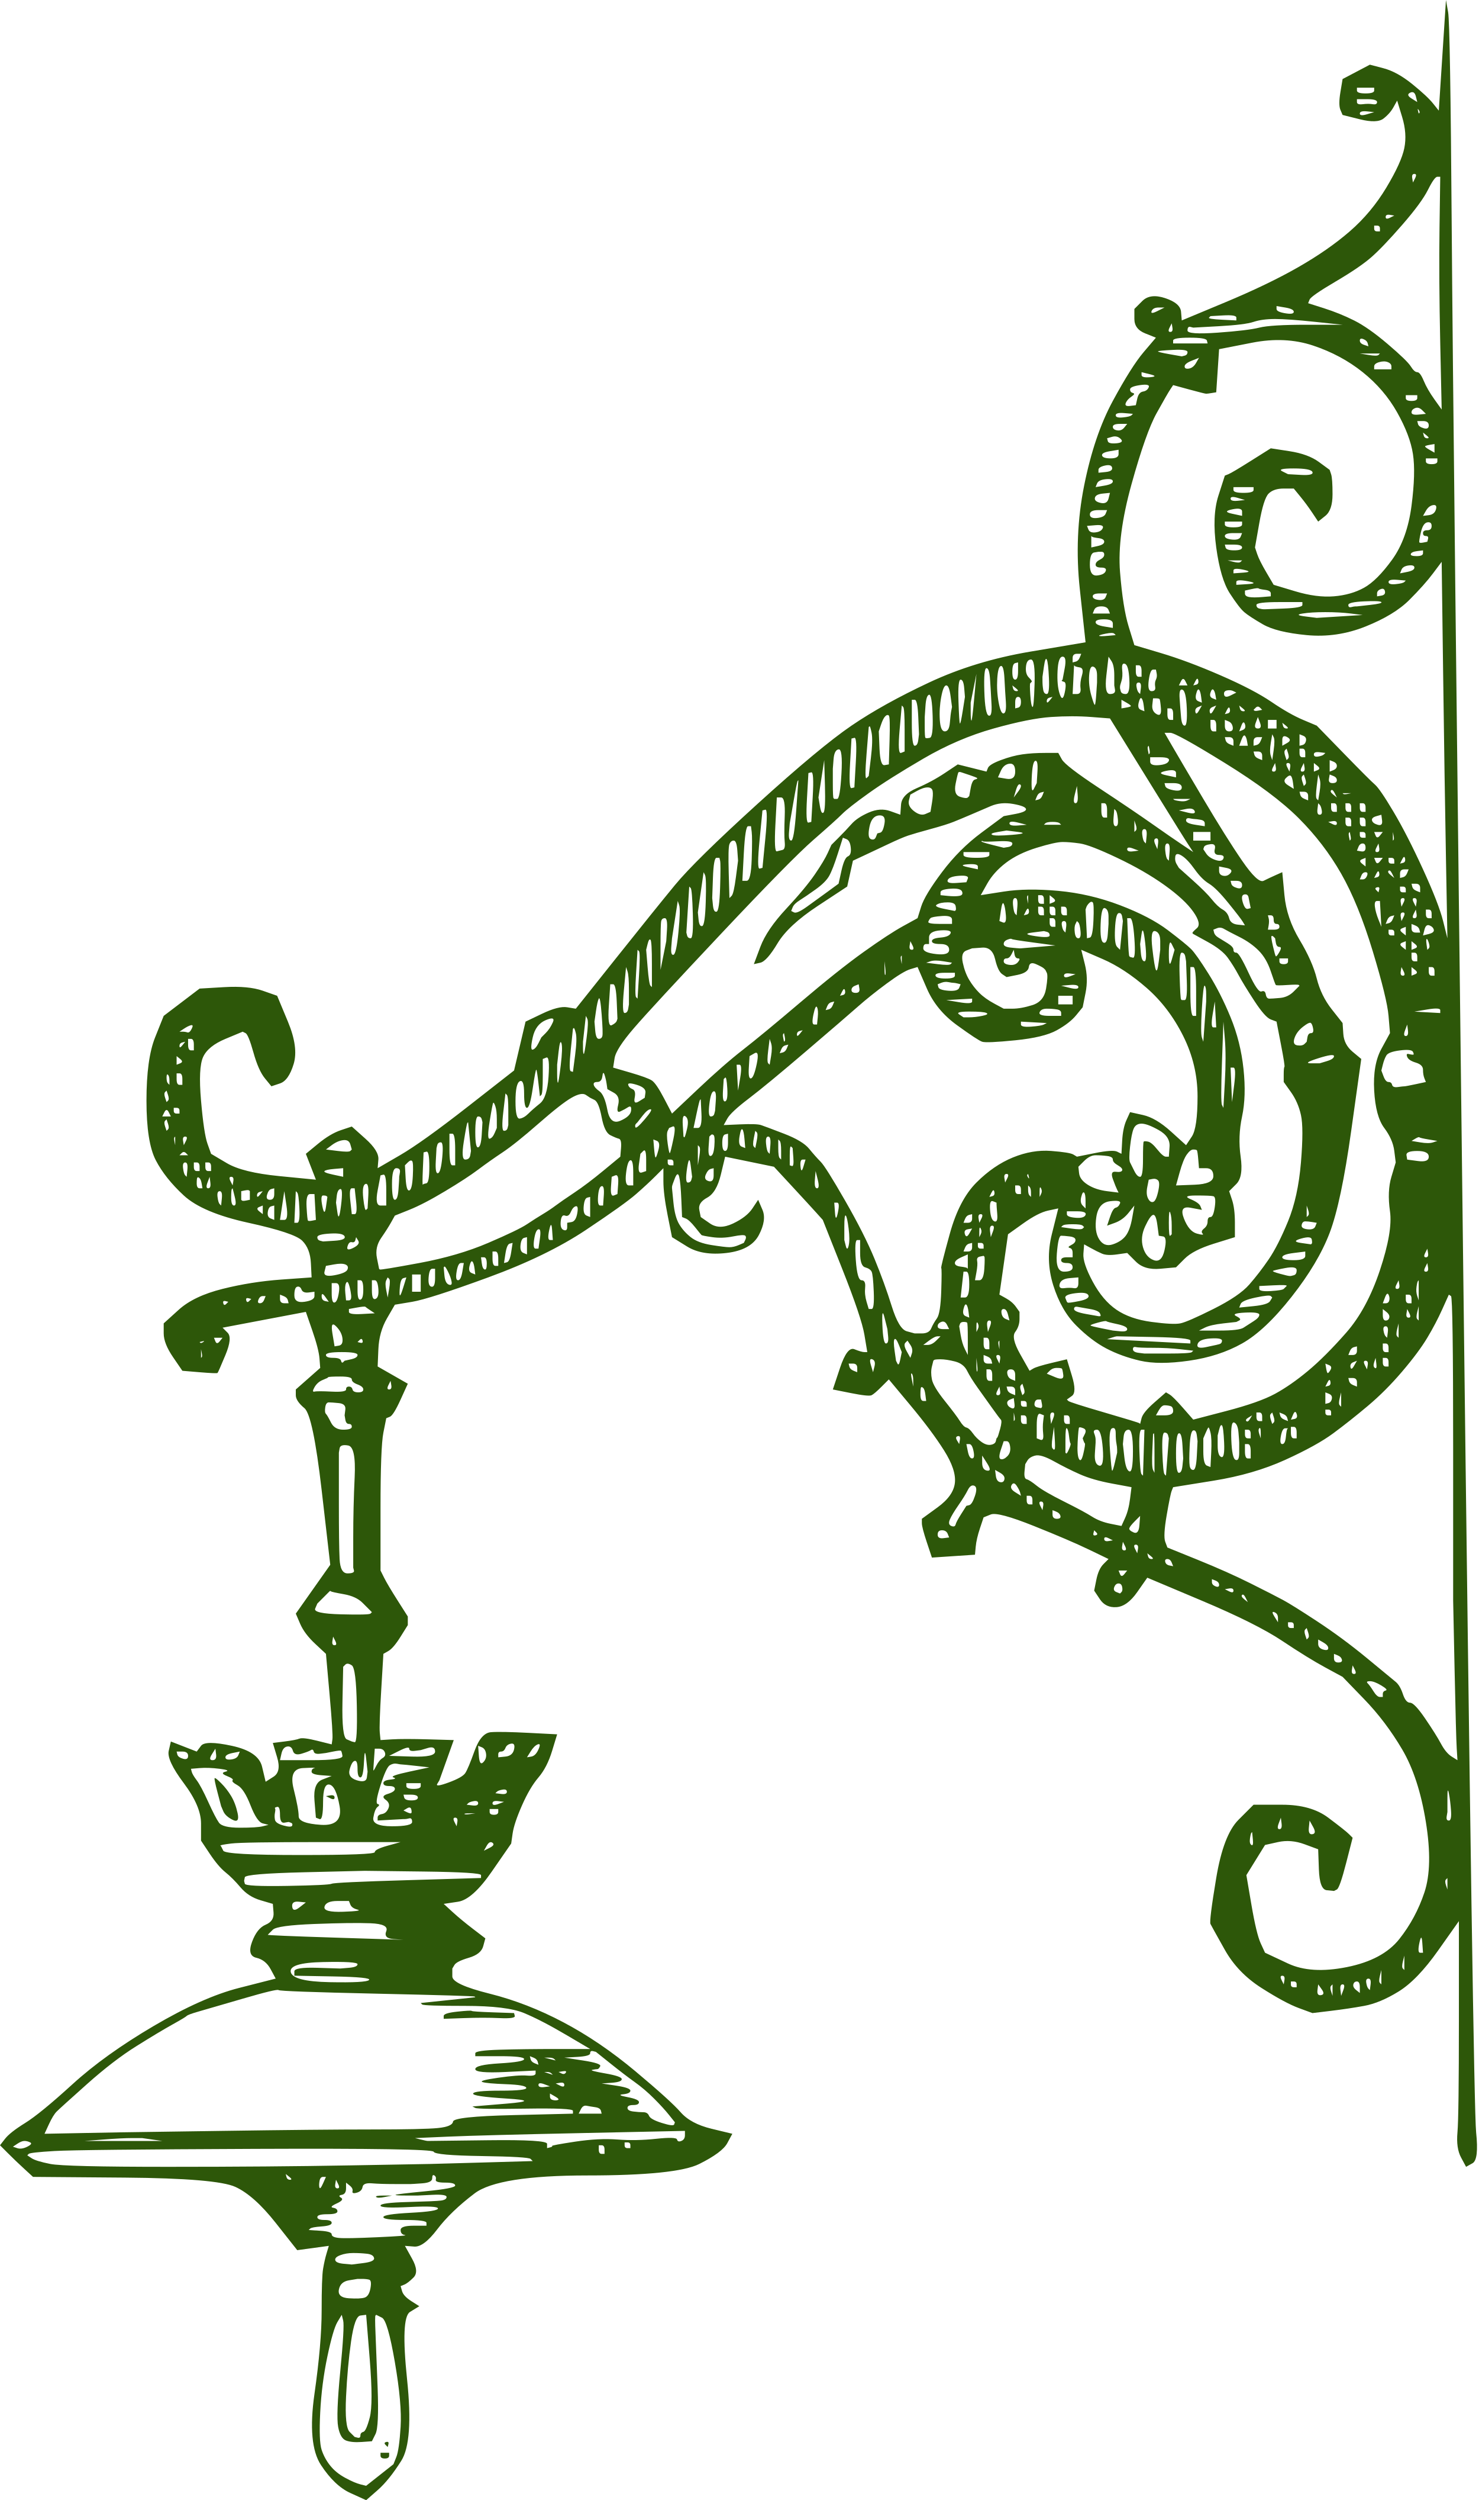 <?xml version="1.0" encoding="UTF-8" standalone="no"?><svg xmlns="http://www.w3.org/2000/svg" xmlns:xlink="http://www.w3.org/1999/xlink" fill="#2d5709" height="870" preserveAspectRatio="xMidYMid meet" version="1" viewBox="9.5 5.5 515.0 870.0" width="515" zoomAndPan="magnify"><g fill-rule="evenodd" id="change1_1" stroke-width="0"><path d="m511.75 24.75l1.25-19.25 0.75 4.25q0.75 4.25 1.25 74.75t4 362 4.5 301-1.25 10.75l-2.25 1.25-1.75-3.25q-1.75-3.25-1.25-8.75t0.5-39.5v-34l-7.25 10.25q-7.25 10.25-13.75 14.25t-12 5-11.75 1.75l-6.25 0.75-4.75-1.75q-4.75-1.75-13-7t-12.75-13.25-5-9 2-16 7.75-20.25l5.25-5.25h10q10 0 16 4.5t7.25 5.75l1.25 1.25-2.25 8.75q-2.25 8.75-3.25 9.25l-1 0.5-2.5-0.25q-2.5-0.25-2.75-7.25l-0.25-7-4.75-1.75q-4.75-1.75-9.25-0.75l-4.5 1-3.25 5.25-3.25 5.25 1.75 10.25q1.75 10.25 3.25 13.5l1.5 3.25 8 3.75q8 3.75 20.5 1.25t18.25-9.75 8.75-16.25 0.5-24.5-8.25-25.25-13.25-17.5l-7.5-7.75-6-3.25q-6-3.25-15-9.25t-28-14l-19-8-3.5 5q-3.5 5-7.25 5.25t-5.75-2.75l-2-3 0.75-3.75q0.75-3.75 2.5-5.5l1.75-1.75-6.75-3.25q-6.75-3.25-19.25-8.25t-15-4l-2.5 1-1.25 3.75q-1.25 3.75-1.5 6.5l-0.25 2.75-7.5 0.5-7.5 0.5-1.75-5.25q-1.75-5.25-1.75-6.75v-1.5l5.5-4q5.5-4 6-8.5t-3.75-11.25-11.75-15.75l-7.5-9-2.5 2.5q-2.5 2.5-3.5 3t-7.25-0.75l-6.25-1.25 2.5-7.5q2.5-7.5 5-6.5t3.5 1h1l-1-6q-1-6-7.75-23l-6.75-17-2.25-2.5q-2.25-2.5-8.5-9.25l-6.25-6.75-8.5-1.75-8.5-1.75-1.5 6.25q-1.5 6.25-4.75 8t-2.75 4.25l0.5 2.5 3.25 2.25q3.25 2.25 8 0t6.75-5.25l2-3 1.5 3.5q1.5 3.5-1.25 8.75t-11.25 6.25-13.75-2.25l-5.25-3.25-1.5-7.5q-1.5-7.5-1.5-12v-4.5l-2.75 2.75q-2.75 2.75-6.75 6.25t-17.5 12.5-34 16.5-26.5 8.5l-6 1-2.75 4.75q-2.75 4.75-3 10.75l-0.25 6 5.25 3 5.25 3-2.5 5.5q-2.5 5.5-3.75 6l-1.25 0.5-1 5q-1 5-1 26.5v21.5l1.25 2.5q1.25 2.5 4.75 8l3.5 5.5v3l-2.5 4q-2.5 4-4.25 5l-1.75 1-0.75 12.5q-0.75 12.5-0.5 15l0.25 2.5 4-0.25q4-0.25 12.75 0l8.75 0.25-2.5 7-2.5 7-0.75 1.25q-0.75 1.25 4-0.5t5.75-3.25 3.25-7.75 5.75-6.5 13.25 0.25l9.75 0.5-1.75 5.75q-1.75 5.75-4.75 9.25t-5.75 9.75-3.25 9.75l-0.5 3.5-6.75 9.75q-6.75 9.75-11.75 10.5l-5 0.75 3 2.75q3 2.75 7.25 6l4.25 3.25-0.75 2.75q-0.75 2.75-5 4t-5 2.5l-0.75 1.25v2.75q0 2.75 13 6t25.75 10 25 17 15.75 14.25 10.75 5.75l7.25 1.75-1.75 3.25q-1.75 3.25-9.75 7.25t-39 4-39.25 6.25-13 12.5-8 6l-3.25-0.25 2.5 4.5q2.5 4.5 0.5 6.5t-3.25 2.5l-1.25 0.5 0.5 1.75q0.5 1.75 3.25 3.5l2.75 1.75-3.25 2q-3.25 2-1 23.5t-2 28.25-8.25 10.25l-4 3.5-5.5-2.5q-5.5-2.5-10.25-9.75t-2.25-24.75 2.5-29 0.5-14.5 1.25-5.5l0.75-2.5-5.5 0.75-5.5 0.75-7.5-9.5q-7.5-9.5-14-12.5t-38.5-3.25l-32-0.25-3-2.75q-3-2.75-5.75-5.5l-2.75-2.75 1.75-2.25q1.75-2.25 7-5.5t16.5-13.5 28.25-20.25 29.75-13.25l12.75-3.25-1.75-3.25q-1.75-3.25-5-4t-1.5-5.5 4.75-6 2.75-4.25l-0.25-3-4.25-1.25q-4.25-1.25-7-4.5t-5.25-5.25-5.5-6.5l-3-4.5v-6q0-6-6-14t-5.25-11.25l0.75-3.25 4.5 1.75 4.5 1.75 1.5-2q1.5-2 10.75 0t10.5 7.25l1.25 5.25 2.75-1.75q2.75-1.75 1.25-6.75l-1.5-5 4-0.5q4-0.5 5.25-1t6.25 0.75l5 1.25 0.25-1.75q0.25-1.75-1-15.75l-1.25-14-3.75-3.5q-3.75-3.5-5.25-7l-1.5-3.5 6-8.5 6-8.5-3-26q-3-26-6-28.5t-3-4.5v-2l4.25-3.75 4.25-3.75-0.25-3.25q-0.25-3.25-2.5-9.75l-2.25-6.5-14.5 2.75-14.5 2.75 1.75 1.75q1.75 1.75-0.75 7.75t-2.75 6.25-6.25-0.25l-6-0.5-3.25-4.75q-3.25-4.75-3.25-8.25v-3.5l5.25-4.75q5.25-4.75 15.25-7.25t20.5-3.25l10.5-0.75-0.25-5q-0.25-5-3-7.75t-18.75-6.25-22.5-9.5-9.75-12.25-3.25-20.75 3-22l3-7.5 6.25-4.75 6.25-4.75 8.5-0.5q8.5-0.5 13.5 1.25l5 1.75 3.75 9q3.75 9 2 14.75t-4.75 6.75l-3 1-2.25-2.75q-2.25-2.75-4-9t-2.75-6.75l-1-0.5-6 2.5q-6 2.5-7.75 6.25t-0.75 15.25 2.25 15l1.25 3.5 5.5 3.25q5.5 3.25 18.25 4.5l12.75 1.25-1.75-4.5-1.75-4.5 4.25-3.5q4.25-3.5 8-4.75l3.75-1.25 4.75 4.25q4.75 4.25 4.5 7.25l-0.25 3 7.75-4.5q7.75-4.5 23.75-17l16-12.5 2-8.5 2-8.5 5.75-2.75q5.75-2.75 8.75-2.25l3 0.5 13.75-17.25q13.75-17.25 20.75-25.75t28.75-28.25 32.75-27.25 27-15 35.25-10.75l19.25-3.25-2-18.5q-2-18.5 1.5-36t10-29.5 10.75-17l4.25-5-3.75-1.5q-3.75-1.5-3.75-5v-3.5l2.75-2.75q2.75-2.75 8-1t5.5 4.75l0.25 3 15-6.25q15-6.25 25.5-12.25t18-12.5 12.75-15.25 6.25-13.75-0.75-10.75l-1.75-5.75-1.25 2.25q-1.25 2.25-3.5 4t-8.25 0.25l-6-1.5-0.75-1.75q-0.75-1.75 0-6.25l0.75-4.5 4.75-2.5 4.75-2.5 4.75 1.25q4.75 1.25 10 5.5t7.25 6.75l2 2.5 1.25-19.25zm-493.75 725.75q1 0 2 0.5t-1 1.5-3.5 0.5l-1.5-0.5 1.5-1q1.5-1 2.5-1zm10.5 3.5q8.5-0.5 70-0.75t62 1 16.75 1.5 17 1l0.75 0.75-17.5 0.5q-17.5 0.5-18 0.5t-28 0.5-63.5 0.5-41-1-6.5-2l-1.5-1 0.5-0.5q0.5-0.5 9-1zm65.5-53q12-3.5 12.5-3t34.25 1.25 34 1l0.25 0.25-9.5 1-9.5 1 0.5 0.5q0.5 0.5 15 0.5t20.5 2.5 14.5 7.5l8.5 5h-11.5q-11.5 0-20 0.25t-8.5 1.25v1h8.5q8.5 0 8.5 1t-8.5 1.5-8.5 2 10.5 1l10.5-0.5v1q0 1-3 0.75t-10 0.75-5.5 1.5 8.25 0.75 7 1.25-9 1-9.5 1 11.75 1.75 0 1.75l-12 1 1 0.5q1 0.5 17.5 0.25t16.5 0.75v1l-20.75 0.5q-20.75 0.5-21 2.25t-5.25 2.25-23 0.5-52.5 0.5-35 0.5-13.5 0.25l-13 0.25 1.5-3.25q1.5-3.25 2.75-4.5t10.5-9.5 17.25-13.25 12.5-7.5 5-3 4-1.5 15.5-4.5zm-48.5 49q6.5-0.5 10-0.5h3.5l3.5 0.5 3.5 0.5h-27l6.5-0.5zm21.5-364.5l0.5-0.5 0.5 1.5q0.5 1.5 0 2l-0.5 0.5-0.5-1.5q-0.5-1.5 0-2zm-0.25 7q0.75-1.5 1.5 0l0.75 1.5h-3l0.75-1.5zm0.25 3l0.5-0.5 0.5 1.5q0.5 1.5 0 2l-0.5 0.5-0.5-1.5q-0.5-1.5 0-2zm0.5-15q0-1.5 0.5-1t0.5 2v1.5l-0.5-0.5q-0.5-0.5-0.5-2zm2.75 20.75l0.25-0.25v3l-0.25-1.25q-0.25-1.25 0-1.5zm-0.25-9.25v-1h1q1 0 1 1v1h-1q-1 0-1-1zm3-23.75l1-0.25-1 1.25q-1 1.25-1 0.25t1-1.25zm-2 6.25v-1.5l1.25 1q1.25 1 0 1.5l-1.25 0.5v-1.5zm0 6.5v-2h1q1 0 1 2v2h-1q-1 0-1-2zm0.5 5.5v-1.5 3-1.5zm-0.25 229.5l-0.25-1h2q2 0 2 1.5t-1.75 1-2-1.5zm4.75-253.75q1-0.25 0.25 1.25t-1.5 1.25-1.75-0.25h-1l1.5-1q1.5-1 2.5-1.25zm-3.25 44.5q0.75-0.75 1.5 0l0.75 0.75h-3l0.75-0.75zm0.5-4.25q-0.25-1.5 0.75-1.5t0.25 1.5l-0.75 1.5-0.25-1.5zm0 9.5q-0.25-2 0.75-2t0.75 2.5l-0.25 2.5-0.5-0.5q-0.5-0.5-0.75-2.5zm1.75-43v-2h1q1 0 1 2v2h-1q-1 0-1-2zm4 251.75q3-0.25 7 0.25t2 1 0.5 1.5 2 1.5 1.75 1.75 4.5 7 4.25 6.25l2 0.5-2 0.5q-2 0.5-8 0.5t-7.25-1.75-3.75-7.25-4-7.5-1.75-3l-0.25-1 3-0.25zm-2-209.25v-1.5h1q1 0 1 1.5v1.5h-1q-1 0-1-1.5zm1.25 3.75q0.25-0.25 0.75 0.25t0.75 2l0.25 1.5h-1q-1 0-1-1.75t0.25-2zm1.75 57q1-0.25 0.25 0.25t-1 0.25l-0.25-0.25 1-0.25zm-0.5 4.25v-1.5l0.25 1.25q0.25 1.25 0 1.5l-0.25 0.25v-1.5zm1.5-65v-1.5h1q1 0 1 1.5v1.5h-1q-1 0-1-1.5zm0.75 5.5l0.75-2 0.25 2q0.25 2-0.75 2t-0.25-2zm1.5 199l1.25-2 0.25 2q0.25 2-1.25 2t-0.25-2zm1.25-143.75l-0.5-1.25h3l-1 1.25q-1 1.25-1.5 0zm0.75-50.25q-0.25-2 0.75-2t0.75 2.5l-0.25 2.5-0.5-0.5q-0.5-0.5-0.75-2.5zm4.75 225q4-0.5 31.5-0.5h27.5l-4.5 1.25q-4.5 1.25-4.5 2.25t-26 1-26.75-1.5l-0.75-1.5-0.25-0.25q-0.25-0.25 3.75-0.75zm-2.75-188q-0.25-1 0.75-0.75l1 0.25-0.75 0.75q-0.75 0.75-1-0.25zm3.25 156.5l2.5-0.5-0.5 1.25q-0.5 1.25-2.5 1.5t-2-0.75 2.5-1.5zm-0.75-199q-0.75-1.5 0.25-1.5t0.75 1.5l-0.25 1.5-0.75-1.5zm0.5 2.75l0.25-0.25 0.75 3q0.75 3-0.25 3t-1-2.75 0.25-3zm1.25-60.25v-1 2-1zm3.25 60.75q1.25-0.25 1.5 0l0.25 0.25v3l-1.25 0.25q-1.25 0.25-1.5 0l-0.25-0.25v-3l1.25-0.25zm20.75 237.25q20.5-0.5 21-0.5t20.5 0.25 20 1.25v1l-25.5 0.75q-25.5 0.75-26.5 1.25t-15.5 0.75-14.75-0.75l-0.25-1 0.25-1.25q0.25-1.25 20.75-1.75zm-20.25-199q-0.25-1 0.75-0.75l1 0.25-0.75 0.75q-0.75 0.75-1-0.25zm10.75 292l-4-0.5 4 0.5q4 0.5 0 0zm-6-329.75l1-0.25-1 1.25q-1 1.25-1 0.25t1-1.25zm-0.25 5.25l1.25-0.5v3l-1.25-1q-1.25-1 0-1.5zm1.25 31h1l-0.5 1.25q-0.5 1.25-1.5 1.25t-0.5-1.25 1.5-1.25zm18 218.5q13-0.5 19.5-0.25t5.5 2.75 2.5 2.75l3.5 0.25-23.75-0.75q-23.75-0.75-23.5-1l0.25-0.25 1.5-1.5q1.5-1.5 14.5-2zm-15-255.75l1-0.25v2q0 2-1.5 2t-1-1.75 1.5-2zm0 6l1-0.25v5l-1.25-0.5q-1.25-0.5-1-2.25t1.25-2zm2 209q1-0.25 1 2.75t1.5 2.75l1.5-0.25 0.75 0.25q0.75 0.25 0.5 1t-3 0-3-2 0-2.5 0-1.5 0.75-0.5zm1.75-209.25l0.75-5 0.75 5q0.75 5-0.75 5h-1.5l0.75-5zm-0.75 32.5v-1.5l1.25 0.5q1.25 0.5 1.5 1.5l0.25 1h-1.5q-1.5 0-1.5-1.5zm2.5 155.75q1.5-0.25 2 1.5t3 1 3.25-1.25 1 0.5 2.25 0.75l2-0.25 2.5-0.5q2.5-0.5 2.75-0.25t0.5 1.75-10.75 1.5h-11l0.5-2.25q0.5-2.25 2-2.5zm12.5 75q12-0.25 12 0.75t-3 1.25l-3 0.25-8-0.25q-8-0.25-8 1.25v1.5l13.5 0.25q13.5 0.25 12.5 1.25t-13.75 0.75-13.5-3.5 11.25-3.5zm-12.75 74.75l-0.25-1 1.25 1q1.25 1 0.25 1t-1.25-1zm5.75-142.25q5-0.25 4 0t-1 1.25 3.5 1.25l3.5 0.25-3.25 1.25q-3.25 1.25-2.75 7.25l0.5 6 1.25 0.5q1.25 0.5 1.25-6t2.25-6 3.5 7.5-6.5 6.5-7.75-3-1.75-9.5 3.25-7.25zm-3.75 48.25q-0.25-2 2.25-1.75l2.5 0.25-2.25 1.75q-2.25 1.75-2.5-0.25zm1-243.5l0.25-5.5 0.5 0.5q0.5 0.5 0.75 5.5t-0.75 5h-1l0.25-5.5zm0.75 27.75q1-0.25 1.5 1t2.5 1l2-0.25v1.5q0 1.5-3.5 2t-3.5-2.25 1-3zm3.25-27.75q-0.25-4.5 1.25-4.5h1.5l0.25 4.5 0.25 4.5-1.25 0.25q-1.25 0.25-1.5 0t-0.5-4.75zm43.75 338q0-1.5 0.75-1t0.5 1.5 3.25 1 3.5 1-10.25 2-10.5 1.25 3.75 0.25h4l5-0.25q5-0.25 5 0.75t-2 1.25-11.5 0.5-9.5 1.25 10 0.5 10 0.5-9.5 1.5-9.5 1.5 7.5 1 7.5 1v1h-4.5q-4.5 0-4.5 1.5t1.5 1.75-9.5 0.75-13.5 0.25-2.5-1.25-4-1.25l-4-0.25 0.5-0.5q0.5-0.5 4-0.75t3.5-1.25-2.5-1-2.5-1 3.5-1 3.5-1-1.5-1.25 1.25-1.5 1.5-2 0.25-1 1.5-2.25v-2l1.25 1q1.25 1 1 2t1.5 0.5 2-2 3.25-1.25 8 0.25 5.5 0 4-0.25 3.5-1.75zm-32-279q4 0 4 1t2 1.75 2 1.75-1.75 1-2-1-1.25-1-1 1-5 0.75-6 0 0-1.5 2.75-2.5l1.75-0.75 0.25-0.25q0.25-0.25 4.25-0.25zm-3.75 74.75q0.25-0.25 0.5 0t4.5 1 6.5 3 2.75 2.75l0.5 0.5-0.5 0.5q-0.5 0.5-10.25 0.25t-9-2l0.75-1.75 2-2q2-2 2.25-2.25zm0.25-124.5q4.5-0.25 5 1t-3.5 1.5l-4 0.25-1-0.25q-1-0.25-1-1.25t4.5-1.25zm-3.75 329.75q0.25-1.5 1.25-1.5h1l-1 2.25q-1 2.25-1.25 1.5t0-2.25zm6.25 49l1.5-2.5 0.5 2q0.5 2-1 17.5t-0.75 19.5 2.75 4.75 5.5 0.5l3.5-0.25 1.25-2.5q1.25-2.5 0.75-16t-0.75-19.25 0-6l0.25-0.25 2 1q2 1 4.5 15.5t2 22.5-1.5 10.5l-1 2.5-4.75 3.75-4.75 3.75-2-0.5q-2-0.5-5.25-2.25t-5.25-4.25-3-5.5-0.5-13 2.5-19.5 3.5-12zm-5-392q1 0 1.25 0.25l0.25 0.25-0.5 3.5q-0.5 3.5-1.25-0.25t0.25-3.75zm-0.5 35q0-1.5 1.25 0.25l1.25 1.75-1.25-0.25q-1.25-0.25-1.25-1.75zm4.5-44.25l3-0.25v3l-3.5-0.75q-3.5-0.75-3-1.25t3.5-0.75zm-0.25 33.25q2.75-0.5 4 0t0.75 1.75-4.5 2-3.5-1.25l0.5-2 2.75-0.5zm-1.75 48q1 0 3.5 0.25t2.25 2.25l-0.25 2 0.25 1.5q0.25 1.5 1.25 1.5t1 1-3 1-4.25-2.5-1.75-3-0.25-2.25 1.25-1.75zm-1.5 175.5q0.5-2 4.5-2h4l0.5 1.25q0.5 1.25 2.5 1.75t-5 0.75-6.5-1.75zm6.5-266.75q2-0.25 2.5 1.5l0.5 1.75-0.5 0.5q-0.5 0.5-4.5 0l-4-0.5 2-1.5q2-1.5 4-1.75zm-6 74.75q0-1 5.5-1t5.5 1-2.25 1.5l-2.25 0.5-0.5 0.5q-0.5 0.5-0.75-0.5t-2.75-1-2.5-1zm2.25-7.5q-0.75-4.5 1.25-2.5t2.25 4.25-1.25 2.5l-1.5 0.25-0.75-4.5zm-0.25-14v-3.5h1.5q1.5 0 1 3.25t-1.5 3.5-1-3.25zm0.25 121l0.25-1.5 0.75 1.5q0.75 1.5-0.25 1.5t-0.75-1.5zm2.75-157.25q1-0.25 0.25 5.75t-1.25 2.5l-0.5-3.5 0.25-2.25q0.25-2.25 1.25-2.5zm-1.75 346.25l0.25-1.5 0.75 1.5q0.75 1.5-0.25 1.5t-0.75-1.5zm6.25 24q2.5 0 4.75 0.25t2.5 1.5-3.75 1.75l-4 0.5-2.75-0.25q-2.75-0.25-3-1.25t1.75-1.75 4.5-0.75zm-4.75-280q0.25-1.5 3-1t2.25 11-0.5 21v10.5l0.25 1q0.25 1-2.25 1t-2.75-5-0.25-19.5v-17.5l0.25-1.5zm7.75 289q1.5 0 2.5 0.25t0.5 3-2 3.25-5.5 0.25-3.5-3 3.5-3.25l3-0.5h1.5zm-5.75-213.75q0.75-0.75 2.25 0.25t1.75 14-0.75 12.75l-1-0.25-1.75-0.75q-1.75-0.75-1.5-13l0.25-12.25 0.75-0.75zm0.25-132.75q0.5-1 1 0.5t0.75 3.5-0.75 2h-1l-0.25-2.5q-0.25-2.5 0.25-3.5zm5 359.25l2-0.25 1.25 15.5q1.25 15.5 0 20.25t-2.25 5-1 1.25-1 0.75l-1-0.25-1.75-1.75q-1.75-1.75-1.25-12.25t1.75-19.25 3.25-9zm-1.75-374.25l0.25-1 0.75 1.25q0.75 1.25-1.75 2.5t-2-0.5 1.5-1.5 1.25-0.75zm3 181.5q0.25-5.5 0.75-1l0.5 4.5-0.25 2q-0.25 2-3.5 1t-2.5-3.75 1.75-3 1 2.75 1 3 1.25-5.5zm-4.75-195q-0.5-4.5 0.5-4.5h1l0.5 4.5q0.5 4.5-0.5 4.5h-1l-0.5-4.5zm2.25 37q2.75-0.5 3-0.25t1.75 1.25l1.5 1-4.5 0.25q-4.5 0.25-4.5-0.75v-1l2.75-0.5zm0.25-6v-3.5h1q1 0 1 3.25t-1 3.5-1-3.25zm0.75 17.25q0.75-0.75 1 0.25t-0.75 0.75l-1-0.25 0.75-0.75zm2-54.25q1.25-0.5 1 4l-0.25 4.5-0.5 0.5q-0.5 0.5-1-4t0.75-5zm71.75-30q3.5-2 5-1l1.5 1 1.5 0.75q1.5 0.75 2.5 6t3 6.25 3 1.25 0.75 3.25l-0.25 3-5.75 4.75q-5.75 4.75-10.25 7.75t-6.5 4.5-4.5 3-5.5 3.5-13.5 6.5-24 7-13.75 2.25l-0.25-0.25-0.75-3.75q-0.75-3.75 1.5-7t3.5-5.5l1.25-2.25 5-2q5-2 12.5-6.5t11.5-7.5 8.5-6 12.5-10 11.5-9zm-69.5 67v-3.5h1q1 0 1.25 3t-1 3.5-1.25-3zm0.75 163l0.25-3.5h1.5q1.5 0 2 1.25t-0.75 2-2.25 2.75-1 1.5 0.25-4zm5.5 2.25q1.25-0.75 2.5-0.5t1.75 0.25 5 0.5l4.5 0.5-7 1.5q-7 1.5-5.5 2t-1 0.75-2.5 1.25 2 1 2 1-2.5 1.75-0.75 2 1 3-2.25 2-1.5 1.25v1l4.5-0.25 4.5-0.25h0.5q0.5 0 1.5-0.25t1 1.25-7 1.5-6.5-3 1.5-3.75 0-1 1-6.5 3.25-7zm-2.25-205.5q1-0.25 1 5.25v5.5h-2q-2 0-1-5.25l1-5.25 1-0.25zm1 36.75l0.5-1 0.5 0.5q0.5 0.5 0 3.5l-0.5 3-0.5-2.5q-0.5-2.5 0-3.5zm0.75 36.5l0.75-1.5 0.25 1.5q0.25 1.5-0.75 1.5t-0.25-1.5zm3.75 127.25q3.5-1.75 3.5-0.75t2 0.75l2-0.25 2.5-0.75q2.5-0.75 2.5 1.25t-8 1.75l-8-0.25 3.5-1.75zm-2.5-197.25q0-5.5 1.5-5.5t1.25 1.5l-0.25 1.5v0.5q0 0.5-0.25 4t-1.25 3.5-1-5.5zm4 32.75l1-0.25-1 3.25q-1 3.25-1.25 3t0-3 1.25-3zm1.5-40.25q1-1 1.5-0.5t0.25 5.25-1.25 5-1.25-4.25l-0.25-4.5 1-1zm-1.25 221l-0.25-1h2.5q2.5 0 2.5 1t-2.25 1-2.5-1zm1 3.75q1.25-0.75 1.5 0.5t-0.25 1.25-1.5-0.5l-1-0.5 1.25-0.75zm-0.25-7.75v-1h5v1q0 1-2.5 1t-2.5-1zm2-175v-3h3v6h-3v-3zm59.5 295.75l35.5-0.75v1.5q0 1.5-1.25 2t-1.5-0.5-7.25-0.25-13.5 0.25-14.75 0.75-8 1.5-0.75 0.5l-1 0.25v-1.5q0-1.5-20.5-1.25t-21 0.25-2.5-0.5l-2-0.5 11.5-0.5q11.5-0.5 47-1.25zm-54.5-341.5q1-0.25 1 5.25t-1 5.75l-1 0.25-0.25 0.25q-0.25 0.25 0-5.5l0.25-5.75 1-0.25zm0.75 43.75q0.25-3 1.25-3h1v3.25q0 3.25-1.25 3t-1-3.25zm3-46q0.25-1 1.25-1t0.5 5.25-1.5 5.5-0.75-4.25l0.25-4.5 0.25-1zm2.5 42.25q0.25-0.25 1.25 1.75t1.25 3.5-1 1-1.5-3.25l-0.25-2.75 0.25-0.25zm1.75-40.75v-5.5h1q1 0 1 5.5v5.5h-1q-1 0-1-5.5zm1.75 234q-0.75-1.5 0.25-1.5t0.75 1.5l-0.25 1.5-0.75-1.5zm0.75-191.5q0.5-3 1.5-3h1l-0.5 3q-0.5 3-1.5 3t-0.5-3zm3.75-51.75l0.25-0.25 0.5 5 0.5 5-0.25 1.5q-0.25 1.5-1.75 1.5t-0.5-6.25 1.25-6.5zm2.75 243.25q4 0 0 0h-4 4zm-2-3h2l-1.75 0.25q-1.75 0.25-2 0t1.75-0.25zm0-190.5q0.5-2 1-1.5t0.75 2.5l0.25 2-1.25-0.5q-1.25-0.5-0.75-2.5zm1.5 186.25q1.5-0.25 1.5 0.75t-2 0.75l-2-0.25 0.5-0.5q0.5-0.5 2-0.75zm1.5-2.75h2-4 2zm-1-230q0-5.5 1-5.5t1.25 1l0.25 1-0.25 4.25q-0.25 4.25-1.25 4.5t-1-5.25zm1.25 217l-0.25-3.5 1.25 0.5q1.25 0.5 1.5 2.25t-1 3-1.5-2.25zm1-171.5l-0.25-2h1q1 0 1 2.25t-0.75 2-1-2.25zm1.75 202.75q1-1.75 2-1t-1 1.75l-2 1 1-1.75zm2.25-258.5q0.25-0.25 0.75 1.25t0.5 4.5v3l-0.75 1.75q-0.75 1.75-1.75 2t0-6 1.25-6.5zm-1.25 246.75v-1h3v1q0 1-1.5 1t-1.5-1zm1-192.5v-2.5h1q1 0 1 2.5v2.5h-1q-1 0-1-2.5zm0 189.5q0-1 2-0.75l2 0.25-2 0.75q-2 0.75-2-0.25zm3.5-4.75q1.5-0.25 1.5 0.75t-2 0.75l-2-0.25 0.5-0.5q0.5-0.5 2-0.75zm3-16q1.5-0.25 1 2t-3 2.5l-2.5 0.25v-1q0-1 1-1t1.5-1.25 2-1.5zm-2.75-219.75l0.75-6.5 0.5 0.5q0.5 0.5 0.5 5.5v5l-0.25 1q-0.25 1-1.25 1t-0.25-6.5zm2.25 45.75l1-0.25-0.5 3.25q-0.5 3.25-1.5 3.5l-1 0.25 0.5-3.25q0.5-3.25 1.5-3.5zm12.75-64.75q1.25-0.5 0.75 6.75t-3 9.25-4 3.5-3 1.75-1.5-6 1.5-7 1.5 4.25 1 5 2-6.75 1.25-6.5 0.75 4.75l0.5 4.5 0.5-0.5q0.5-0.5 0.5-6.5v-6l1.25-0.5zm-7.75 62.75l1-0.25v6l-1.25-0.5q-1.25-0.5-1-2.75t1.25-2.5zm4.75 176.25q1.25-0.5 0.25 1.75t-2.5 2.5l-1.5 0.25 1.25-2q1.25-2 2.5-2.5zm2.75-252q3.5-1.5 2.5 0.75t-2.5 3.75l-1.5 1.5-1 2q-1 2-2 2.25t0-4.25 4.5-6zm-5.25 361.5l-0.25-1 1.25 0.5q1.25 0.5 1.5 1.5l0.25 1-1.25-0.5q-1.25-0.5-1.5-1.5zm2.75-288.75q1-0.25 0.5 3.25l-0.5 3.5h-1q-1 0-0.5-3.25t1.5-3.5zm0 297.75q0-1 2-0.25l2 0.75-2 0.25q-2 0.25-2-0.75zm3.5-9.5q1.5 0 2 0.5l0.5 0.5-2-0.5-2-0.5h1.5zm-0.5 5q1 0 1.5 0.5l0.5 0.5-1.5-0.5-1.5-0.5h1zm0.75-293q0.75-3.5 1 0l0.25 3.5h-1q-1 0-0.25-3.5zm0.25 301.5v-1l1.75 1q1.75 1 1 1.25t-1.75 0-1-1.25zm3-363.5q0.5-4.5 1-3t-0.25 7.75-1 6-0.25-3.25v-3l0.5-4.5zm0.5 358.75q1.5-0.25 1.5 0.75t-1.5 0.25l-1.5-0.75 1.5-0.25zm5.5-305q1-0.25 0.5 2.5t-2 3l-1.5 0.25v1.5q0 1.5-1.25 1t-1-3 1.5-2 2-1.25 1.75-2zm-4.5 301q1.5-0.25 1 0.5t-1.5 0.25l-1-0.5 1.5-0.25zm9.5-6.25q0-1 1-0.75l1 0.25 5 4q5 4 8.5 6.5t6.75 5.75 5.25 5.75l2 2.5-0.25 0.75q-0.25 0.75-4.25-0.5t-4.5-2.5-2-1.25-3.5-0.25-2-1.25 2-1 2-1-4-1.75-1.5-1 2.5-1.25-5-1.75l-5-0.75 3.5-0.25q3.5-0.25 3.5-1.25t-5.75-2-4.5-1.25 1.75-0.25 1-1-6-2l-6.5-1 4.5-0.25q4.5-0.25 4.5-1.25zm-5.75-356.75q0.25-0.25 0.75 1.75t-0.25 7.75l-0.75 5.75-0.75-0.25q-0.75-0.25 0-7.5l0.75-7.25 0.25-0.25zm2.5 376.25q0.75-1.5 2-1.25t3 0.5 2 1.25l0.25 1h-8l0.75-1.5zm1.25-376l0.5-4.5 0.5 1q0.5 1-0.25 6.75t-1 5.5-0.25-2.25v-2l0.5-4.5zm1 58.75l1-0.25v7l-1.25-0.5q-1.25-0.5-1-3.25t1.25-3zm4-69.25q0.5-1 1 5.5t0.25 7.5-1.25 1-1.25-3l-0.25-3 0.5-3.5q0.5-3.5 1-4.5zm1.25 27q0.25-2 0.75-0.5t0.75 3.25l0.25 1.75 2.25 1.25q2.25 1.25 1.5 4.25t0.75 2.25l1.5-0.75 1.25-0.75q1.25-0.75 1 1.25t-3.75 3.5-4.5-3.75-2.75-6.5-2-2.25 1.25-1 1.75-2zm-0.25 38.25q1-0.25 0.75 3.25l-0.25 3.5h-1q-1 0-0.75-3.25t1.25-3.5zm-1 335.25v-1.5h1q1 0 1 1.5v1.5h-1q-1 0-1-1.5zm3.5-398l0.5-7.5h1q1 0 1.25 6l0.25 6-0.25 0.75q-0.25 0.75-1.75 1.5t-1-6.75zm154-100.5q7.5-0.5 14 0l6.5 0.5 3.25 5.25q3.25 5.25 13 21t11.25 18l1.5 2.25-3.75-2.5q-3.75-2.5-10.5-7.25t-18.5-12.5-13-10l-1.25-2.25h-4.5q-4.5 0-8 0.5t-7.5 2-4.5 2.75l-0.5 1.25-5-1.25-5-1.25-4.5 3q-4.5 3-9.75 5.25t-5.5 5.75l-0.25 3.5-3.5-1.25q-3.5-1.25-7.5 0.5t-6 4-4.5 4.75l-2.5 2.5-1.25 2.75q-1.25 2.75-4.5 7.5t-10 12-9 13.25l-2.25 6 2.25-0.5q2.25-0.5 6-6.75t14-13l10.25-6.75 1-4.5 1-4.5 3.75-1.75q3.75-1.75 8.5-4t7-3 7.75-2.25 8-2.5 6-2.5 7-3 7.75-0.75 4.5 1.75-3.75 1.75l-4 0.75-7.75 5.75q-7.75 5.75-13.75 13.75t-7.25 12l-1.25 4-5 2.75q-5 2.75-13.75 9t-22 17.5-20 16.5-15.75 13.75l-9 8.5-2.75-5.25q-2.75-5.25-4.25-6.25t-7.5-2.75l-6-1.75 0.5-3.25q0.5-3.25 6.75-10.5t30.5-33 32-32.5 10-9 9.25-7.25 19-12 24.5-10.5 20-4zm-151.75 159.5q1.25-0.5 1 3l-0.25 3.5-1.25 0.5q-1.25 0.5-1-3l0.25-3.5 1.25-0.5zm3-64.5l0.75-8 0.5 1.5q0.5 1.5 0.5 6.5v5l-0.25 1.5q-0.25 1.5-1.25 1.5t-0.25-8zm2.25 59.25q1-0.25 1 4.25v4.5h-1.5q-1.5 0-1-4.25t1.5-4.5zm-2 342.75v-1h1q1 0 1 1v1h-1q-1 0-1-1zm1.25-369q-0.25-1 3 0t3 2.75l-0.25 1.75-2 1.25q-2 1.25-1.5-1.25t-0.75-3-1.5-1.5zm7.75 8.5q1 0-2 3.5t-3.25 2.75 0.25-1.25l0.5-0.5 1.75-2.25q1.75-2.25 2.75-2.25zm-5-47.5l0.5-8 0.5 0.5q0.5 0.5 0 8.5l-0.5 8-0.5-0.5q-0.5-0.5 0-8.5zm2.5 62q1-1 1 3v4l-1.5 0.5q-1.5 0.5-1-3l0.5-3.5 1-1zm1.5-72q0.5-2 1-1.5t0.5 8.5v8l-0.5-0.5q-0.5-0.5-1-6.5l-0.5-6 0.5-2zm2.25 71l-0.25-3 1.25 0.5q1.25 0.5 0.5 3.25t-1 2.5-0.5-3.25zm2.5-79q0.25-1 1.25-1t0.75 4l-0.25 4-1 5-1 5v-8q0-8 0.25-9zm4 71.5q1.25-0.5 0.25 4.25t-1.25 5-0.75-3.25 0-4.5l0.5-1 1.25-0.5zm-1.75 12.5v-1h1q1 0 1 1v1h-1q-1 0-1-1zm2.5-84.5l1-6.5 0.5 1.5q0.5 1.5-0.25 9.25t-1.75 8-0.75-2.75l0.25-3 1-6.5zm0 90q1-2.5 1.5-0.5t0.75 8l0.25 6 1.25 0.5q1.25 0.5 3.25 3t2.25 2.75 3.75 0.75 7.25-0.25 4.25-0.25 0 1.5l-0.5 1-1.75 0.75q-1.75 0.75-3.25 0.75t-6.25-0.75-7.25-2.75-4-4.5-2-7.5l-0.5-5v-0.5q0-0.5 1-3zm2.75-18.5q-0.25-4 1-3t0.5 4.25-1 3l-0.25-0.25-0.25-4zm1.75-75l0.5-8 0.5 0.5q0.5 0.5 0.75 9t-0.75 8.5-1.25-1l-0.25-1 0.5-8zm-0.25 90q0.75-5 1.25-1l0.5 4-0.25 1q-0.25 1-1.25 1t-0.25-5zm4.5-23.75l0.25-0.25 0.25 5q0.25 5-1.25 5h-1.5l1-4.75q1-4.75 1.25-5zm0.25-72.25l1-7 0.5 1q0.5 1 0.25 9.25t-1.25 8.5-1.25-2.25l-0.25-2.5 1-7zm-1 91.5v-3.5l0.5 0.5q0.5 0.5 0 3.5l-0.5 3v-3.5zm4.5 4.75l1-0.25v2.5q0 2.5-1.75 2t-1-2.25 1.75-2zm1-27q1-0.25 0.75 3.25l-0.25 3.5-0.25 1q-0.25 1-1.25 1t-0.5-4.25 1.5-4.5zm-1 15.25q0.5-0.5 1 0t0.25 3.75-1.25 3.5-0.75-3.25l0.25-3.5 0.5-0.5zm0.75-89.5q0.25-7 1.25-7h1l0.25 1q0.25 1 0 9.25t-1.25 8.5-1.25-2.25l-0.25-2.5 0.25-7zm4.25 89.25l1-0.25v3q0 3-1 3t-1-2.75 1-3zm0-19.75q0.5-0.5 0.75 3.75t-0.75 4.5-0.75-3.75l0.25-4 0.5-0.5zm125.25-39.5l-1.25-5 7.5 3.25q7.5 3.25 15.25 10t12.75 16.75 5 21-2 14l-2 3-5.25-4.75q-5.25-4.75-9.75-5.75l-4.5-1-1.25 2.75q-1.25 2.75-1.5 7.25l-0.25 4.5-1.5-0.75q-1.5-0.75-7.75 0.5l-6.25 1.25-1.25-0.75q-1.25-0.75-7.75-1.25t-13.25 2.25-12.75 8.75-9.25 17.75-3 12 0 8-1.5 9.5-2 3.5-3.25 1.75h-2.5l-2.75-0.75q-2.75-0.75-5.25-8.75t-6-16.5-10.25-20.25-8.5-13.5-4-4.5-8.75-5.25-8-3-7.25-0.25l-5.75 0.25 1.25-2.25q1.25-2.25 7.5-7t20-16.5 18-15.5 10-8 8.25-5l2.5-0.75 3.25 7.5q3.25 7.5 10.5 12.75t8.75 5.75 11.5-0.5 14.5-3.5 6.75-5.25l2.25-2.75 1-5q1-5-0.25-10zm-123.75-41.75q0.5-1.25 1.5-1.25t1.25 3.5l0.25 3.5-0.75 5.75q-0.75 5.75-1.5 6.5l-0.75 0.75-0.25-8.75q-0.25-8.75 0.25-10zm2.75 81.25l-0.25-4.5h1q1 0 0.25 4.5l-0.75 4.5-0.25-4.5zm0.75 20.5q0.5-3 1-2.5t0.75 3.5l0.25 3-1.25-0.5q-1.25-0.5-0.75-3.5zm1.5-98.5q0.5-9.5 1.5-9.5h1l0.25 2q0.25 2 0 9.5t-1.75 7.5h-1.5l0.5-9.5zm3.75 69.5q1.75-1 0.75 3.75t-2 5-0.75-3.75l0.25-4 1.75-1zm-0.25 29.5l0.5-2.5 0.5 0.5q0.5 0.5 0 3l-0.5 2.5-0.5-0.5q-0.5-0.5 0-3zm4-114.25q1-0.25 0 10l-1 10.25-1 0.25q-1 0.25 0-10l1-10.25 1-0.25zm1 83.75l0.5-4 0.5 1.5q0.5 1.5 0 4.5l-0.5 3-0.5-0.5q-0.5-0.5 0-4.5zm-0.75 32.5q-0.25-2.5 0.75-2.5t0.75 3l-0.25 3-0.5-0.5q-0.5-0.5-0.75-3zm3.25-111l0.5-9.5h1.5q1.5 0 1.25 6.5t0 9-0.75 2.75l-1 0.25-1 0.25q-1 0.25-0.5-9.25zm1 112.5v-3l0.5 0.5q0.5 0.5 0.5 3.5v3l-0.5-0.5q-0.5-0.5-0.5-3.5zm1.75-39.75l0.25-0.25 0.25 1.25q0.25 1.25 0 1.5l-0.25 0.25-0.25-1.25q-0.25-1.25 0-1.5zm0.75 4l1-0.25-0.5 1.25q-0.5 1.25-1.5 1.5l-1 0.25 0.5-1.25q0.5-1.25 1.5-1.5zm4.25-92l0.25-0.25-0.75 10.5q-0.75 10.5-1.75 10.5t-0.75-3l0.25-3 1.25-7.25q1.25-7.25 1.5-7.5zm14 25.25l1.75-5.5 1.25 0.5q1.25 0.5 1.5 3t-1 3-2.25 5l-1 4.5-3.75 2.75q-3.75 2.75-7.25 5.25t-4.5 2l-1-0.5 0.5-1.25q0.5-1.25 2.5-2.5t5.5-3.75 4.75-4.75 3-7.75zm-16.75 105q0-3.5 0.5-3l0.5 0.5 0.25 3.25q0.25 3.25-0.5 3l-0.75-0.25v-3.5zm3.5-43.25l1-0.25-1 1.25q-1 1.25-1 0.25t1-1.25zm0.25 47.25q-0.25-2.5 0.75-2.5h1l-0.75 2.5q-0.75 2.5-1 0zm3.75-137.25q1-0.25 0.5 8.5l-0.5 8.75-1 0.25q-1 0.25-0.5-8.5l0.5-8.75 1-0.25zm0.75 84.25q0.75-3.5 1.25-2.5t0.25 3.5l-0.25 2.5h-1q-1 0-0.25-3.5zm0.5 57.5l0.25-3 0.75 3q0.75 3-0.25 3t-0.75-3zm2.25-139.5l1-6.5 0.25 8.75q0.25 8.75-0.5 9.5t-1.25-2.25l-0.5-3 1-6.5zm3.5 77.75l1-0.25-0.5 1.25q-0.5 1.25-1.5 1.5l-1 0.25 0.5-1.25q0.5-1.25 1.5-1.5zm-1.5 66.75v-3 6-3zm4-154.75q1.5-0.25 1 8.5t-1.5 8.75h-1l-0.25-0.25q-0.25-0.25-0.25-5.25v-5l0.25-3.25q0.25-3.25 1.75-3.5zm-1.25 161.25l-0.25-3.5h1q1 0 0.25 3.5t-1 0zm2.5-77q0.75-1.5 1-0.25t-0.75 1.5l-1 0.25 0.75-1.5zm0.75 82q0-4.5 0.5-4t1 4.5 0 6-1 0l-0.5-2v-4.5zm3.5-170.25q1-0.25 0.5 8.5l-0.5 8.75-1 0.25q-1 0.25-0.5-8.5l0.5-8.75 1-0.25zm-1.75 218.75l-0.25-1h1.5q1.5 0 1.5 1.5v1.5l-1.25-0.5q-1.25-0.5-1.5-1.5zm2-132.5l1.25-0.5 0.25 1.5q0.25 1.5-1.25 1.5t-1.5-1 1.25-1.5zm0.25 95.5q-0.5-7 0.5-7h1v4.5q0 4.5 1.75 5t2.25 1.5 0.75 7-0.75 6h-1l-0.75-2.5q-0.75-2.5-0.5-5t-1.25-2.5-2-7zm4.75-185.75q0.25-0.25 0.75 2.25t-0.25 8.75l-0.75 6.25-0.75 0.75q-0.75 0.75 0-8.5l0.75-9.25 0.25-0.25zm3.25 31q2.5-0.25 2 2.75t-1.5 3.25l-1 0.25-0.5 1.25q-0.5 1.25-1.75 0.75t-0.5-4.25 3.25-4zm-2.75 191.25q-0.75-2.5 0.5-2t0.75 2.5l-0.5 2-0.75-2.5zm5-225.75q0.75-0.75 1.25-0.25t0.25 8.75l-0.25 8.25-1.5 0.25q-1.5 0.25-1.75-5.75l-0.25-6 0.75-2.25q0.75-2.25 1.5-3zm-1 211.75q-0.25-6.5 0.75-2.5l1 4 0.25 2.5q0.25 2.5-0.75 2.5t-1.25-6.5zm0.75-124v-2.5l0.25 2.25q0.25 2.25 0 2.5t-0.25-2.25zm3.5 129q0.5-0.5 1.5 2l1 2.5-0.5 2.5q-0.5 2.5-1 1.5l-0.5-1-0.5-3.5q-0.5-3.5 0-4zm1.75-212l0.75-8.5 0.5 0.5q0.5 0.5 0.5 8v7.5l-1.25 0.5q-1.25 0.5-0.5-8zm0.5 78.75l0.25-0.25v3l-0.25-1.25q-0.25-1.25 0-1.5zm1.5 134.5l0.75-0.75 1 1.5q1 1.5 0.5 3l-0.5 1.5-1.25-2.25q-1.25-2.25-0.5-3zm7.75-193.25q1.5 0 1.75 1.25t-0.25 4.25l-0.5 3-1.75 0.75q-1.75 0.75-4-1t-1.75-3.75l0.5-2 2.25-1.25q2.25-1.25 3.75-1.25zm-6.25 55l0.25-1.5 0.75 1.5q0.75 1.5-0.25 1.5t-0.75-1.5zm0.75 151q-0.5-2.5 0-2t0.5 2.5v2l-0.5-2.5zm0-228.5v-8h1q1 0 1.25 6l0.25 6-0.25 2q-0.25 2-1.25 2t-1-8zm3.25 231.25q0.25-0.25 0.75 0.25t0.75 2.5l0.25 2h-1q-1 0-1-2.25t0.25-2.5zm2.75-241q1-0.25 1.25 7.25t-1 7.75-1.5 0-0.25-3.75v-3.5l0.25-3.75q0.25-3.75 1.25-4zm4 82q4-0.25 3.5 1t-3.5 1.5-3 1.25 3 1 3 2-4.5 1.5-4.5-2 1-1.5h1v-2.25q0-2.25 4-2.5zm-1 141.25h1l-1.5 1.5q-1.5 1.5-3 1.5h-1.5l2-1.5q2-1.5 3-1.5zm1.5-146.25q3.5-0.25 3.5 1.25v1.5h-4.25q-4.25 0-4-0.75t0.75-1.25 4-0.75zm-4 15.75q1.5-0.5 4.5 0l3 0.5-0.5 0.5q-0.5 0.5-4.5 0l-4-0.5 1.5-0.5zm3.5 138.5q2 0 5 0.75t4.25 3.25 3.75 6 5 7 3 4-0.25 3.25-1 3l-0.25 0.25-0.25 1q-0.25 1-1.75 1.25t-3.25-1-3-3-2.25-2-2.25-2.25-5.25-7-4.5-7.5 0-4.5l0.5-2 0.25-0.25q0.25-0.25 2.25-0.25zm2.5-159q2.5 0 2.75 1.25t0 1.5l-0.25 0.25-3.75-0.75q-3.75-0.75-2.5-1.5t3.75-0.75zm-4.25 25.5q-0.25-1 3.25-1h3.5v1q0 1-3.25 1t-3.5-1zm2-97q0.75-4 1.75-4t1.5 3.75l0.5 3.75-0.25 1.25q-0.25 1.25-0.5 4.25t-1.75 3-1.75-4 0.5-8zm0 99.5q1.25-0.5 2.5-0.25t1.75 0.25 1.5 0.25l1 0.25-0.5 1.25q-0.5 1.25-3.75 1t-3.5-1.25l-0.25-1 1.25-0.5zm0 118q1.25-0.5 2 1l0.75 1.5h-2q-2 0-2-1t1.25-1.5zm-1.25 74q0-1.5 1.5-1.5t2 1.25l0.5 1.25-2 0.25q-2 0.25-2-1.25zm4.5-224.75q3.5-0.25 4 1t-1 1.5-4 0l-2.5-0.25v-1q0-1 3.5-1.25zm3-4.5q3.5-0.25 3 1l-0.5 1.25-3.5 0.25q-3.5 0.25-3-1t4-1.5zm0 43l4.5-0.25v1q0 1-4.5 0.25l-4.5-0.75 4.5-0.25zm-4 148.25v-1.5 3-1.5zm7 22.5q1-2 2.25-1.5t0.25 3.5-2 3.25l-1 0.25-1.75 2.75q-1.75 2.75-2 3.75t-1.5 0.5-0.5-2.25 3-5 3.25-5.25zm-3.25-249.75q0.25-0.25 1 0t3 1 2.5 1-0.75 0.5-1.5 3l-0.5 2.75-0.5 0.5q-0.5 0.5-2.75-0.25t-1.5-4.5 1-4zm3.25 32q3.5-0.25 3.5 0.75v1l-3.5-0.75q-3.5-0.75 0-1zm0.5 51.25q5 0 6 0.5t-1.5 1-4.5 0.5h-2l-1.5-1q-1.5-1 3.5-1zm-2.75 85.5l2.25-1v5l-0.25-0.25q-0.25-0.25-2.25-0.5t-2-1.25 2.25-2zm-1.25 62.25q1-0.25 0.75 1.25l-0.25 1.5-0.75-1.25q-0.75-1.25 0.25-1.5zm0.25-255.75q-0.25-7.5 0.75-7.5t1.25 3l0.25 3-0.75 4.75q-0.75 4.75-1 4.5t-0.5-7.75zm1.75 216q1 0 1.25 0.25t0.25 5.75v5.5l-1-2q-1-2-1.5-5l-0.5-3 0.25-0.75q0.25-0.75 1.25-0.75zm6.5-130.25q3.5-0.25 4.5 4t2.5 5.25l1.5 1 3.75-0.75q3.75-0.75 4-2.75t2.5-1 2.75 1.5l0.5 0.5 0.5 1q0.5 1-0.25 5.5t-4.75 5.75-7 1.25h-3l-3.25-1.75q-3.25-1.75-5.25-3.75t-3.5-4.5-2.25-6 1.25-4.25l2-0.75 3.5-0.25zm-5 98l1.5-0.25-1 1.75q-1 1.75-1.5 0.25t1-1.75zm-2 19.25l0.5-4.5h1q1 0 1 4.5t-1.5 4.5h-1.5l0.5-4.5zm0.5 8.5q0.5-2 1-1.5t0.75 2.5l0.25 2-1.25-0.5q-1.25-0.5-0.75-2.5zm0-158v-1h9v1q0 1-4.5 1t-4.5-1zm2 125.25l1-0.25v1.5q0 1.5-1.5 1.5h-1.5l0.5-1.25q0.5-1.25 1.5-1.5zm0 10l1-0.25v1.5q0 1.5-1.5 1.5h-1.5l0.5-1.25q0.5-1.25 1.5-1.5zm-0.5 72.25l-0.5-2.5h1q1 0 1.5 2.5t-0.5 2.5-1.5-2.5zm2-265.5l1-5-0.75 8.25q-0.75 8.25-1 8t-0.25-3.25v-3l1-5zm2.25 197.75l1.25-0.25 0.25 0.25q0.25 0.25 0 4.25t-1.75 4h-1.5l0.5-2.75q0.5-2.75 0.25-4t1-1.5zm-1.25 24.25q0-2 0.5-1t0 2l-0.5 1v-2zm0 13.5v-2.5l0.25 2.25q0.25 2.25 0 2.5t-0.25-2.25zm1.75-182.25q0.25-0.25 0.5 0t5.25 0 5 0.75-1.5 1.25l-1.5 0.25-4-1q-4-1-3.75-1.25zm-1 131.25q-0.25-1.5 0.75-1.5t0.25 1.5l-0.75 1.5-0.25-1.5zm0.25 4.5q0-2 0.5-1t0 2l-0.5 1v-2zm-0.5 5v-1h1q1 0 1 1v1h-1q-1 0-1-1zm29.5-140.5q2.5 0 6 0.5t13 5 16.5 9.5 10 9.25 1.25 5.75-1.5 1.75l0.25 0.25 5 2.75q5 2.75 7 5.5t3.75 6 5.5 9 5.75 6.5l2 0.75 1.5 7.75q1.5 7.75 1.25 8t-0.25 2.75v2.5l2.5 3.5q2.5 3.5 3.5 8t0 16.5-4.5 20.5-6.75 13.25-6.75 8.75-12.5 8.5-11.5 5-10-0.5-12.25-4.25-8.25-9.75-3.25-9.75l0.25-3.25 2.25 1.25q2.25 1.25 4 2t5.25 0.25l3.5-0.5 3 3q3 3 8.5 2.5l5.5-0.5 3-3q3-3 10.25-5.25l7.25-2.25v-5q0-5-1-8l-1-3 2.5-2.5q2.5-2.5 1.5-9.5t0.5-14 0.5-16.5-4.5-18-7.75-15.25-6-8.5-8-6.5-16.75-8.75-21.5-5-19 0.25l-8 1.25 2.25-4q2.25-4 6.5-7.25t10.75-5.25 9-2zm-28 216v-2.5l1.75 2.75q1.75 2.75 0 2.5t-1.75-2.75zm0.75-268.5q-0.25-8 0.75-8t1.25 4l0.25 4 0.25 4.5q0.25 4.5-1 4t-1.5-8.5zm-0.25 227v-2h1q1 0 1 2v2h-1q-1 0-1-2zm0 5.5v-1.5l1.25 0.5q1.25 0.5 1.5 1.5l0.25 1h-1.5q-1.5 0-1.5-1.5zm1.5-17v-1.5 3-1.5zm-0.25 5.5q-0.25-2 0.75-2t0.25 2l-0.75 2-0.25-2zm-0.25 17v-2h1q1 0 1 2v2h-1q-1 0-1-2zm4-189l3-0.5 4 0.5q4 0.5-2 1t-7 0 2-1zm-2.5 26v-2 4-2zm0.25 99.5q0.75-1.5 1-0.25t-0.75 1.5l-1 0.25 0.75-1.5zm-0.5 6q-0.25-3.5 1-3l1.25 0.5v0.5q0 0.5 0.25 3.5t-1 2.5-1.5-4zm0 7.5q-0.25-2 0.75-2t0.25 2l-0.75 2-0.25-2zm3.75-196.75q1-0.25 1.25 4.25l0.25 4.5 0.25 3.75q0.25 3.75-0.75 4t-1.75-3.75-0.5-8.25 1.25-4.5zm-0.75 235l0.25-0.25v3l-0.25-1.25q-0.25-1.25 0-1.5zm-0.5 6.25q-0.75-1.5 0.25-1.5t0.75 1.5l-0.25 1.5-0.75-1.5zm0 11l0.75-1.5 0.25 1.5q0.25 1.5-0.75 1.5t-0.25-1.5zm-0.5 29.5l-0.25-2 1.75 1q1.75 1 1.5 2.25t-1.5 1-1.5-2.25zm4.75-247.75q2-0.25 2 2.75t-3 2.5l-3-0.5 1-2.25q1-2.25 3-2.5zm-3 51.25q0.5-3.5 1-2.5t0.75 4-1 2.5l-1.25-0.5 0.5-3.5zm59-62q2 0 19 10.5t25.75 19.25 14.75 19.25 11 27 5.5 22.5l0.5 6-3 5.5q-3 5.5-2.5 14.5t3.5 13 3.5 8l0.5 4-1.5 5q-1.5 5-0.5 12t-3.5 20.5-11.75 21.75-13.25 13.25-11.5 8-17 6l-11.5 3-3.5-4q-3.5-4-4.75-4.75l-1.25-0.75-4 3.5q-4 3.5-4.5 5.5l-0.5 2-0.25-0.25q-0.25-0.25-12.25-3.75t-12.5-4l-0.5-0.5 1.75-1.25q1.75-1.25 0-7l-1.75-5.75-5.25 1.25q-5.25 1.25-6.5 2l-1.25 0.75-3.25-5.75q-3.25-5.75-1.75-7.75t1.5-4.5v-2.5l-1.25-1.75q-1.25-1.75-3.5-3l-2.25-1.25 1.5-10.5 1.5-10.5 5.25-3.75q5.25-3.75 8.75-4.5l3.5-0.75-2.25 9q-2.25 9 0.5 17.75t8 14 10.5 8 11.75 4.25 17 0 18.5-6 17.25-16.25 13.25-22.25 7.5-35.5l3.5-25-3-2.5q-3-2.5-3.25-6.25l-0.25-3.75-3.75-4.75q-3.75-4.75-5.25-10.75t-6-13.5-5.25-15.5l-0.75-8-2.25 1q-2.25 1-4.25 2t-7.5-7-13.5-21.5-10.75-18.25l-2.75-4.75h2zm-59.5 223.5v-2 4-2zm0.5 26l1-3h1q1 0 1.25 2t-1 3.25-2.25 1 0-3.25zm0.25-47.5q-0.25-1.5 0.75-1.5t1.5 2l0.5 2-1.25-0.5q-1.25-0.5-1.5-2zm2-130q1.25-0.5 1.5-0.25t7.75 1.25l7.5 1-6 0.5-6 0.5h-0.5q-0.5 0-3-0.25t-2.5-1.25 1.25-1.5zm1.5 5l0.75-1.5 0.25 1.5q0.25 1.5 1.25 1.5t0 1.25-3 1-2-1.25 1-1 1.75-1.5zm-2.5 78q-0.25-1.5 0.75-1.5t0.25 1.5l-0.75 1.5-0.25-1.5zm1 68q-0.25-1.5 1.25-1.5t1.5 2v2l-1.25-0.5q-1.25-0.5-1.5-2zm0 5.5l-0.25-1h1.5q1.5 0 1.5 1.5v1.5l-1.25-0.5q-1.25-0.5-1.5-1.5zm1 3.5l1.25-0.5 0.25 2q0.25 2-1 1.5t-1.5-1.5 1-1.5zm1.75-256.25l1-0.25v3q0 3-1 3t-1-2.75 1-3zm-2 55.75q0-1 3-0.25l3 0.75-3 0.25q-3 0.25-3-0.75zm0.75 230.25q0.75-1.25 1.75 0.25t1.25 2.5l0.25 1-2-1.25q-2-1.25-1.25-2.5zm0.5-277.25l-0.25-1 1.25 1q1.25 1 0.25 1t-1.25-1zm1 35.5q0.75-2.5 1.5-2t-0.75 2.5l-1.5 2 0.75-2.5zm-1 40q-0.25-2.5 0.75-2.5t0.75 3l-0.25 3-0.5-0.5q-0.5-0.5-0.75-3zm0.25 178v-1.5l0.25 1.25q0.25 1.25 0 1.5l-0.25 0.25v-1.5zm0.5-248.5q0-2 1-2t1 1.75-1 2l-1 0.25v-2zm0 169.5v-1.5h1q1 0 1 1.5v1.5h-1q-1 0-1-1.5zm2 68l0.5-0.5 0.5 1.5q0.5 1.5 0 2l-0.5 0.5-0.5-1.5q-0.5-1.5 0-2zm4-157.5l4-0.5 1 0.25q1 0.25 1 1.25t-5 0.25-1-1.25zm-4 32v-1l4.5 0.25 4.5 0.25-1 0.5q-1 0.5-4.5 0.75t-3.5-0.75zm0 132v-1h1q1 0 1 1v1h-1q-1 0-1-1zm0 5.5v-1.5h1q1 0 1 1.5v1.5h-1q-1 0-1-1.5zm1.75-262q0.25-2.5 1.75-2.5t1.25 8.5-0.75 8-0.75-4.25 0-4l0.25-0.25 0.25-0.25q0.25-0.25-1-1.5t-1-3.75zm0.5 79.75l0.25-0.25v3l-0.25-1.25q-0.25-1.25 0-1.5zm-0.5 5.25q0.75-1.5 1-0.25t-0.75 1.5l-1 0.25 0.75-1.5zm0.5 91.75l0.25-0.25 0.25 1q0.25 1-0.25 0.25t-0.25-1zm2.75 97.75q2-0.5 6.5 2t9 4.5 11.25 3.25l6.75 1.25-0.5 4q-0.5 4-1.75 6.75l-1.25 2.75-3.75-0.75q-3.75-0.75-6.5-2.5t-9.75-5.25-9.5-5.5-3.5-2.25-0.75-2.75l0.25-2.5 0.75-1.25q0.75-1.25 2.75-1.75zm-2.5-92.5v-1.5l0.5 0.5q0.5 0.5 0.5 2v1.5l-0.5-0.5q-0.5-0.5-0.5-2zm-0.5 108v-1.5h1q1 0 1 1.5v1.5h-1q-1 0-1-1.5zm3-257.25q1-0.25 0.75 3.75l-0.25 4-1 2q-1 2-0.75-3.75t1.25-6zm1 222.25h1l0.25 1.25q0.25 1.25 0 1.5l-0.25 0.25-1.25-0.25q-1.25-0.25-1-1.5t1.25-1.25zm1-211.25l1-0.25-0.5 1.25q-0.5 1.25-1.5 1.5l-1 0.25 0.5-1.25q0.5-1.25 1.5-1.5zm-1.5 220.25q0-4.5 1.25-4l1.25 0.5-0.25 2q-0.25 2 0 4.5t-1 2l-1.25-0.5v-4.5zm0.5-183v-1.5h1q1 0 1 1.5v1.5h-1q-1 0-1-1.5zm0 4v-1.5h1q1 0 1 1.5v1.5h-1q-1 0-1-1.5zm3 34q2 0 3.5 0.25t1.5 1.25v1h-4q-4 0-3.5-1.25t2.5-1.25zm-2.5 63.5q0-2 0.5-1t0 2l-0.5 1v-2zm0.25 109.5q-0.75-1.5 0.25-1.5t0.75 1.5l-0.25 1.5-0.75-1.5zm1.25-292q0.5-3.5 1-2.5t0.75 6.5-0.75 5.5-1.25-1.5-0.25-3v-1.5l0.5-3.5zm2 10.75l1-0.25-1 1.25q-1 1.25-1 0.25t1-1.25zm1 43.25q2 0 2.5 0.5l0.5 0.5h-6l0.5-0.5q0.5-0.5 2.5-0.5zm1.5 190q1.5 0 1.75 0.25t0.5 2.25-2.75 0.75l-3-1.25 1-1q1-1 2.5-1zm-2.5-163v-1.5l1.25 1q1.25 1 0 1.5l-1.25 0.5v-1.5zm0 4v-1.5h1q1 0 1 1.5v1.5h-1q-1 0-1-1.5zm0 4v-1.5h1q1 0 1 1.5v1.5h-1q-1 0-1-1.5zm0.5 168.5v-1 2-1zm-0.25 4q-0.25-2 0.75-2t0.25 2l-0.75 2-0.25-2zm0.75 6.5l0.5-3.5 0.25 3.75q0.25 3.75 0 4l-0.25 0.25-0.5-0.5q-0.5-0.5 0-4zm0 27v-1.5l1.25 0.5q1.25 0.5 1.5 1.5t-1.25 1-1.5-1.5zm1.75-293.5q0.25-5 1.75-5t0.75 4l-0.75 4-0.25 0.25q-0.25 0.25 0.75 0.5t0.25 3.75-1.75 0.5-0.75-8zm1.25 196.5q1 0 3 0.25t2 1.25-1.5 1.75-0.5 1 1 1.75v1.5h-2q-2 0-2 1t2 1 2 1.5-3 1.5-2.5-6.25 1.5-6.25zm-1-82v-1.5h5v3h-5v-1.5zm4 96.75l3-0.25v2q0 2-1.5 1.75t-3.5 0-1.5-1.5 3.5-2zm-3-127.75v-1.5h1q1 0 1 1.5v1.5h-1q-1 0-1-1.5zm0.25 5q-0.25-1.5 0.75-1.5t0.75 2l-0.25 2-0.5-0.5q-0.5-0.5-0.75-2zm2.75 20.75q3-0.25 3 0.75t-3 0.25l-3-0.75 3-0.25zm1 83.25q3 0 3.5 0.5l0.5 0.5-0.5 0.5q-0.5 0.5-4 0l-3.5-0.5 0.5-0.5q0.5-0.5 3.5-0.5zm-2.5 75q0-4.5 0.5-4t0.75 2.75 0.5 2.5-0.5 2-1 1.5l-0.25-0.25v-4.5zm-0.5-161.5q0-1 2-0.75l2 0.25-2 0.75q-2 0.75-2-0.25zm4 110.5q4-0.5 4.5 0.75t-3.25 2-4 0.5l-0.25-0.25-0.5-1.25q-0.5-1.25 3.5-1.75zm-4 44v-1.5h1q1 0 1 1.5v1.5h-1q-1 0-1-1.5zm1-71.5v-1h3.5q3.5 0 3 1.25t-3.5 1-3-1.25zm2-193.5q0-1.5 1.5-1.5h1.5l-0.5 1.25q-0.5 1.25-1.5 1.5l-1 0.25v-1.5zm0.25 7.5l0.25-5 0.25 0.25q0.25 0.25 1.75 0.5t0.75 2.75-0.5 4.5-1.25 2h-1.5l0.25-5zm0.5 40l0.75-3 0.25 3q0.25 3-0.75 3t-0.25-3zm0.25 45l0.5-1 0.5 0.5q0.5 0.5 0.75 3t-0.75 2.5-1.25-2 0.25-3zm-0.5 134q0-1 1.25-0.75t4.25 0.75 3.5 1.5 0 1h-0.5l-4.25-0.75q-4.25-0.75-4.25-1.75zm1.75 41.25q0.25-0.25 1.5 0.25t0.5 2l-0.75 1.5 0.25 0.75q0.25 0.75 0.5 1t-0.5 3.5-1.5 2-0.5-6 0.5-5zm5.75-94.75q2 0 4 0.25t2 1.25 1.75 2 1.5 1.75-2.25 0.5-1 2.5 1.5 3.75l0.5 1-4-0.5q-4-0.5-6.75-2.25t-3-4l-0.25-2.25 2-2q2-2 4-2zm-5 14.5q0.5-2 1-1.5t0.5 3v2.5l-1-1q-1-1-0.5-3zm2.75-102.25q0.75-0.75 1.25-0.25t0.25 6.25-1.25 6l-1 0.25-0.25-5-0.25-5 0.25-0.75q0.25-0.75 1-1.5zm2.25-131.5q3-0.25 2.5 1t-2.5 1.5-2.5-1l-0.5-1.25 3-0.25zm-2.25 52.25q0.25-3.5 1.5-3t1.25 3v2.5l-0.25 3.75q-0.25 3.75-0.5 4t-1.25-3.25-0.75-7zm0.25-56q0-1.5 3-1.5h3l-0.5 1.25q-0.5 1.25-3 1.5t-2.5-1.25zm0.5 9.5v-2l0.25 0.25q0.25 0.25 2.25 0.5t2 1.25-2.25 1.5l-2.25 0.5v-2zm3.5 3.5q1 0 1 1t-1.5 1.75-1.5 1.75 2 1 1.5 1.25-3 1.5-2.5-3.75 1.5-4.25l1.5-0.25h1zm-1.25 268.25q2.75-0.75 3-0.5t3.75 1 3.5 1.75-2.5 0.75l-2.5-0.25-3.75-0.75q-3.75-0.75-4-1t2.5-1zm1.75-288.5l2.5-0.25-0.5 2q-0.5 2-2.75 1.5t-2-1.75 2.75-1.5zm-3.5 35.75q0-1 2.5-1h2.5l-0.5 1.25q-0.5 1.25-2.5 1t-2-1.25zm3 3.5q2 0 2.5 1.25l0.5 1.25h-6l0.5-1.25q0.5-1.25 2.5-1.25zm3 207q4-0.5 3.5 0.75t-1.5 1.5-2 3.25l-1 3 2.75-1q2.75-1 4.75-3.5l2-2.5-0.75 4.25q-0.75 4.25-2.25 6.25t-4.5 3-4.75-1.75-1-7.75 4.75-5.5zm-5.5 80.75q-0.5-1.25 1-1.25t2 6.5-1.25 6-1.5-4.25l0.25-3.75v-1q0-1-0.5-2.25zm-0.25 34.75l0.25-1 0.75 0.75q0.75 0.75-0.25 1t-0.75-0.75zm4.25-366.75q2.5-0.25 2.5 0.75t-3 1.5l-3 0.5 0.5-1.25q0.5-1.25 3-1.5zm-3.5 49.75q0-1 3-1t3 1.5v1.5l-3-0.5q-3-0.5-3-1.5zm3.25-54.5q2.25-0.5 2.5 0.75t-2.25 1.5l-2.5 0.25v-1q0-1 2.25-1.5zm0.25 58.5q2.5-0.5 3 0l0.5 0.5-2.75 0.25q-2.75 0.25-3 0t2.25-0.75zm-1.75 101q0.25-6 1.5-5.5t1.25 3v2.5l-0.25 3.5q-0.25 3.5-1.5 3t-1-6.5zm3.25-164.5l3-0.5v1.5q0 1.5-2.75 1.5t-3-1 2.75-1.5zm-3 125v-2.5h1q1 0 1 2.5v2.5h-1q-1 0-1-2.5zm1.75-47l0.75-6.5 1 1.5q1 1.5 1 5v3.5l0.25 1.5q0.25 1.5-1.75 1.5t-1.25-6.5zm-0.75 300.5q0-1 1.5-0.25l1.5 0.75-1.5 0.25q-1.5 0.25-1.5-0.75zm2.75-383.5q1.75-0.5 3 0.75t-1.5 1.5-3-0.75l-0.25-1 1.75-0.5zm-0.25 313.5q1.5-0.5 2-0.5t13 0.25 12.5 1.25v1l-14.5-0.75-14.5-0.75 1.5-0.5zm0.25 31.5q1.25-0.5 1.25 1.75t0.25 3.5 0.25 2.25v1l-0.75 3.25q-0.75 3.25-1 3t-0.75-7.25 0.75-7.5zm0.25-348.5q0-1 2.5-1h2.5l-1 1.25q-1 1.25-2.5 1t-1.5-1.25zm0.25 136l0.25-3 0.5 0.5q0.5 0.5 0.75 3t-0.75 2.5-0.75-3zm1.75 33.25q1-0.25 1.25 1.25l0.25 1.5-0.5 5-0.5 5-1-1q-1-1-0.75-6.25t1.25-5.5zm0 233.25q1 0 1.25 1.25t-0.25 1.75l-0.5 0.5-1.25-0.5q-1.25-0.5-0.75-1.75t1.5-1.25zm-1-406.5q0-1 3-0.75l3 0.25-0.5 0.5q-0.5 0.5-3 0.75t-2.5-0.75zm47.5-25.25q11.5-2.25 21.25 1t17.25 9.25 12 14 5.5 14.5-0.5 18-6.75 18.75-9.75 9.75-10.5 3-13.5-1.75l-7.5-2.25-2.5-4.25q-2.5-4.25-3.25-6.5l-0.75-2.25 1.5-8.5q1.5-8.5 3.25-10.25t5.25-1.75h3.5l2.25 2.75q2.25 2.75 4.25 5.75l2 3 2.5-2q2.5-2 2.5-7.5t-0.5-7l-0.5-1.5-3.75-2.75q-3.75-2.75-10.25-3.75l-6.5-1-6.75 4.25q-6.75 4.25-8 4.75l-1.25 0.5-2.25 7q-2.25 7-0.75 18t4.75 16 5 6.5 6.5 4.25 15.25 3.75 20.5-3 15.25-9.25 8.25-9.25l3-4 0.5 38q0.5 38 1 65.5l0.5 27.5-1.5-6q-1.5-6-7-18t-10.25-20-6.5-9.5-11-11l-9.25-9.5-4.75-2q-4.75-2-11-6.25t-17.75-9.25-20.75-7.75l-9.25-2.75-2-6.5q-2-6.5-3-19t4-30.5 8.75-24.75 4.75-8.25l1-1.5 5.5 1.5q5.5 1.5 6 1.5t2-0.25l1.5-0.25 0.5-7.5 0.5-7.5 11.5-2.25zm-45.25 113.75q-0.25-2.5 1-2t1.5 5.5-1.25 5-1.75-1l-0.25-1v-0.5q0-0.5 0.5-2t0.25-4zm-0.75 314.75l-0.5-1.25h3l-1 1.25q-1 1.25-1.5 0zm0.5-302.75v-1.5l1.75 1q1.75 1 1.5 1.25t-1.75 0.5l-1.5 0.25v-1.5zm0.75 255q0.25-2.5 1.75-2.5t1.5 7.5-1.25 7-1.75-5l-0.5-4.5 0.25-2.5zm-0.5 38l0.25-1.5 0.75 1.5q0.75 1.5-0.25 1.5t-0.75-1.5zm6.25-404q3.5-0.5 3 0.75t-2 1.5-2 2.5l-0.5 2.25-2 0.25q-2 0.25-1.5-1t2-2.25 0.5-1.25-1-1.25 3.5-1.5zm-4.5 161.5q0-1 2-0.25l2 0.75-2 0.25q-2 0.25-2-0.75zm0.25 30.5l-0.25-6.5h1q1 0 1.5 7t-0.5 6.75l-1-0.25-0.25-0.25q-0.25-0.25-0.5-6.75zm4.75 65q2 0 6 2.25t3.75 5.75l-0.25 3.5h-1q-1 0-3-2.5t-3.25-2.75-1.5 0-0.25 6.25-1 6-2-2l-1-2-0.5-1q-0.5-1 0-5.5t1.25-6.25 2.75-1.75zm-2.25 138.25l1.75-1.75-0.25 3.25q-0.25 3.25-2 2.5t-1.5-1.5 2-2.5zm-0.25-241.75v-2l0.5 1.5q0.5 1.5 0 2l-0.5 0.5v-2zm-0.5 182q0-1 1-0.75t6 0.25 9.5 0.5l4.5 0.5-0.5 0.5q-0.5 0.5-8.5 0.5h-8l-2-0.25q-2-0.25-2-1.25zm0.75 69.5q-0.75-1.5 0.25-1.5t0.75 1.5l-0.25 1.5-0.75-1.5zm0.25-305.5v-2h1q1 0 1 2v2h-1q-1 0-1-2zm0.25 5.5q-0.25-1.5 0.75-1.5t0.75 2l-0.25 2-0.5-0.5q-0.5-0.5-0.75-2zm0.75 5.5q0.5-2 1-1.5t0.75 2.5l0.25 2-1.25-0.5q-1.25-0.5-0.75-2.5zm1 80.5q0.5-3.5 1.25 3t-0.25 6.5-1.25-3l-0.25-3 0.5-3.5zm4 97.75q1-0.25 1.5 3.5l0.5 3.75 1.5 0.25q1.5 0.25 0.5 4.75t-3.75 3.5-3.75-4.5 0.75-7.25 2.75-4zm-4.75 82.25q-0.25-7.5 0.75-7.5h1l-0.25 8-0.25 8-0.5-0.5q-0.5-0.5-0.75-8zm0.75-374.5v-1l3 0.75q3 0.75 0 1t-3-0.75zm0.25 160q-0.25-2 0.75-2t0.75 2.5l-0.25 2.5-0.5-0.5q-0.5-0.5-0.75-2.5zm2-30.75l0.25-0.25 0.25 1.25q0.25 1.25 0 1.5l-0.25 0.25-0.25-1.25q-0.25-1.25 0-1.5zm1.5 150.5q1.25-0.25 2 0.5t0 4-1.75 3.5-1.75-1.25-0.25-4l0.5-2.5 1.25-0.25zm0.25-177.25h1l0.25 1.25q0.25 1.25-0.25 2.25t-0.25 2.5-1.25 1.5-1-3.75 1.5-3.75zm-1.75 308.5l-0.25-1 1.25 1q1.25 1 0.25 1t-1.25-1zm3.75-434.5h2l-2.5 1.25q-2.5 1.25-2 0t2.5-1.25zm-1 136q1 0 1.25 0.25t0.5 3.25-1.5 2-1.5-3.25l0.25-2.25h1zm-2 22v-1.5h3.5q3.5 0 3 1.25t-3.5 1.5-3-1.25zm0.75 65q-0.75-6.5 1-6t1.75 3.5v3l-0.5 4q-0.5 4-1 3t-1.25-7.5zm0.5 168.75q0.25-0.25 0.25 6.75v7l-0.5-1q-0.5-1-0.25-6.75l0.25-5.75 0.25-0.25zm0.75-207q1-0.25 0.75 1.75l-0.25 2-0.75-1.75q-0.75-1.75 0.25-2zm6-170q5-0.25 5 0.75t-1 1.25l-1 0.25-4.25-0.75q-4.25-0.75-4-1t5.25-0.5zm-2.5 146.5q3.5-0.75 3.5 0.75v1.5l-3.5-0.75q-3.5-0.75 0-1.5zm-0.5 220.75q1 0 2 0.25t1 1.75-3 1.5h-3l1-1.75q1-1.75 2-1.75zm-0.75 16.5q-0.25-7 0.75-7t1.25 1l0.25 1-0.5 6.5-0.5 6.5-0.5-0.5q-0.5-0.5-0.75-7.5zm97.5-50l2.25-5 0.75 0.5q0.75 0.5 0.75 53t0 53 0.5 24 0.75 27.5l0.25 4-2-1.25q-2-1.25-3.75-4.5t-5.5-8.75-5.25-5.5-2.5-3-2.5-4.25-10-8.25-17.25-12.75-12-7.5-11.25-5.75-18.5-8.25l-10.5-4.25-0.75-2q-0.75-2 0.5-9.25t1.75-8.5l0.5-1.25 14-2.25q14-2.25 25-7.25t16.75-9.25 12-9.5 12-12 8.75-11.75 5.25-10zm-96.5-182l-0.25-1h3q3 0 3 1.5t-2.75 1-3-1.5zm0 22.5q-0.25-2.5 0.75-2.5t0.75 3l-0.25 3-0.5-0.5q-0.5-0.5-0.75-3zm0 247.5q-0.25-1 0.75-1t1.5 1.25l0.5 1.25-1.25-0.25q-1.25-0.25-1.5-1.25zm1.5-429.5l0.75-1.5 0.25 1.5q0.25 1.5-0.75 1.5t-0.25-1.5zm-0.75 134.5v-2h1q1 0 1 2v2h-1q-1 0-1-2zm0.5 83.5q0-5.5 1-3.5l1 2-1 3.5q-1 3.5-1-2zm0 93.5q0-5 0.5-3.5t0.5 4.5v3l-0.5 0.5q-0.5 0.5-0.5-4.5zm1.5-307q0-1 5.75-1t6 1l0.25 1h-12v-1zm3 159.5h3l-1 0.5q-1 0.5-2.75 0.25t-2-0.5l-0.25-0.25h3zm-2.25 20q0.25-1.5 2.25-0.25t4.5 4.75 5 5 6.75 6.75 5 6.5l0.75 1.25-2.5-0.25q-2.5-0.25-3-2.25t-2.25-3-3.75-3.5-6.75-6.75l-4.75-4.25-0.75-1.25q-0.75-1.25-0.5-2.75zm1.25 200.75q1-0.25 1.25 4.25l0.25 4.5-0.25 2.5q-0.25 2.5-1.25 2.5t-1-6.75 1-7zm5-98.75q1 0 1.25 0.25t0.5 3.25l0.25 3h2.5q2.5 0 2.5 2.75t-6.5 3l-6.5 0.25 1.25-4.5q1.25-4.5 2.5-6.25t2.25-1.75zm-4.25-163q0.75-1.5 1.5 0l0.75 1.5h-3l0.75-1.5zm-0.5 6q-0.25-3.5 1-3t1.5 6.5-0.75 6-1.25-3l-0.25-3-0.25-3.5zm2.25 38.5q2.5-0.5 3 0.75t-2.5 0.5l-3-0.75 2.5-0.5zm-2.25 58q-0.25-8 0.75-8t1.25 1.5l0.25 1.5 0.25 6.75q0.25 6.75-0.75 6.75h-1l-0.25-0.25q-0.25-0.25-0.5-8.25zm5.75 76.5q5 0 6 0.25t0.5 3.75-1.5 3.5-1 1.5-1.25 2.5-0.5 1.75-2 0-4.5-5.25 2.25-3.75l4 0.75-0.5-1.25q-0.5-1.25-3.5-2.5t2-1.25zm-1.5-290.5l2.5-1-1 1.75q-1 1.75-2.5 2t-1.5-0.75 2.5-2zm-2 160q0-1 1.25-0.75t1.75 0.25 2 0.25 1.5 1.25v1l-3.25-0.5q-3.25-0.5-3.25-1.5zm31-174.5q4.5 0 14 1l9.5 1h-12.5q-12.5 0-16.5 1t-14.5 1.75-10.5-0.75 1-1.25l1 0.25 9-0.5q9-0.5 12-1.5t7.5-1zm-28.5 386.75q1-0.25 1.25 1.75l0.25 2-0.25 5q-0.25 5-1.25 5t-1.25-1.5 0-6.75 1.25-5.5zm-1-152.75v-8.5h1q1 0 1 8.5v8.5h-1q-1 0-1-8.5zm1.75-108q0.75-1.5 1-0.25t-0.75 1.5l-1 0.25 0.75-1.5zm0.25 4.5q0.5-2 1-1.5t0.75 2.5l0.25 2-1.25-0.5q-1.25-0.5-0.75-2.5zm0.75 4.5l1.25-0.5-1 1.75q-1 1.75-1.25 0.5t1-1.75zm-1.75 45v-1.5h6v3h-6v-1.5zm2.5-40.5zm3.5 215.25q4-0.25 4 0.75t-1 1.25l-1 0.25-3.5 0.75q-3.5 0.75-3-1t4.5-2zm-3-114.75q0.5-8.5 1-8t0.5 3v2.5l-0.5 7-0.5 7-0.5-1.5q-0.5-1.5 0-10zm15 105.75q5-0.25 5 0.75t-2 2.25-3.5 2.25-8.5 1h-7l2-1q2-1 6.5-1.5l4.5-0.5 1-0.5q1-0.5-1-1.5t3-1.25zm-12-163q2-0.25 1.5 1.75t1.5 2 1.5 1.25-2.75 0.5-3.25-2.25l-1-1.5 0.25-0.75q0.25-0.75 2.25-1zm-0.75 203q0.25-0.25 0.75 1.75t0.25 7l-0.25 5-1.25-0.5q-1.25-0.5-1.25-5v-4.5l0.75-1.75q0.75-1.75 1-2zm5.25-387q4.5-0.25 4.5 0.75v1l-5-0.25q-5-0.25-4.5-0.75l0.5-0.5 4.5-0.25zm-4.5 131.25q0.5-1.5 1-1t0.75 2l0.25 1.5-1.25-0.5q-1.25-0.5-0.75-2zm0.75 5l1.25-0.5-1 1.75q-1 1.75-1.25 0.5t1-1.75zm-0.75 6.5v-2h1q1 0 1 2v2h-1q-1 0-1-2zm0.75 100.5l0.75-4.5 0.25 4.5 0.25 4.5h-1q-1 0-0.25-4.5zm-0.25 19v-1.5 3-1.5zm0 178.5v-1l1.25 0.5q1.25 0.5 1.25 1.5t-1.25 0.5-1.25-1.5zm1.75-227.5q1.25-0.5 2.5 0.25t5.25 2.75 6.75 4.75 4.25 7.25 1.75 4.75 4 0 4 0l0.25 0.25-2 2q-2 2-4.75 2.25t-3.75 0.25-1.25-1.5-1.5-1-4.5-6.5-4.25-7-1-1-2-2.25-3.25-2-1.5-1.75l-0.25-1 1.25-0.5zm0.75 174.5q0.5-2 1-1.5t0.75 6-1 5-1.25-4v-3.5l0.5-2zm0-194.5v-1.5l2.5 0.5q2.5 0.5 1.5 1.75t-2.5 1-1.5-1.75zm1 66.5l0.5-14 0.5 6q0.5 6 0 15l-0.5 9-0.5-1q-0.5-1 0-15zm3.5-192.25q3.5-0.75 3.5 0.75v1.5l-3.5-0.75q-3.5-0.75 0-1.5zm-1.75 63q1.25-0.25 2.25 0.25l1 0.5-2 1q-2 1-2.25-0.25t1-1.5zm-0.75-57.75v-1h6v1q0 1-3 1t-3-1zm0 4q0-1 3-1h3l-0.5 1.25q-0.5 1.25-3 1t-2.5-1.25zm0.25 4l-0.25-1h3q3 0 3 1t-2.75 1-3-1zm0.5 56.5q0.75-1.5 1-0.25t-0.75 1.5l-1 0.25 0.75-1.5zm-0.75 5.5v-2l1.25 0.5q1.25 0.5 1.5 2t-1.25 1.5-1.5-2zm0.25 5l-0.25-1h1.5q1.5 0 1.5 1.5v1.5l-1.25-0.5q-1.25-0.5-1.5-1.5zm1.25 295.25q1.5-0.25 1.5 0.75t-1.5 0.25l-1.5-0.75 1.5-0.25zm2-357.75h2.5l-0.5 0.5q-0.5 0.5-2.5 0l-2-0.5h2.5zm-1.5-21.5q0-1 2.5-0.25l2.5 0.75-2.5 0.25q-2.5 0.25-2.5-0.75zm0.25 134l-0.25-1h2q2 0 2 1.5t-1.75 1-2-1.5zm0 70l-0.25-6h1q1 0 0.25 6l-0.75 6-0.25-6zm0 123.5q-0.25-6.5 1-6t1.5 3.5 0.25 3.5v3.5q0 3-1.25 2.5t-1.5-7zm0.75-330.5v-1h7v1q0 1-3.5 1t-3.5-1zm0 28q0-1 3.5-0.25t0 1l-3.5 0.25v-1zm1 4q0-1 4-0.25t0 1l-4 0.25v-1zm1.25 44l-0.25-1 1.25 1q1.25 1 0.25 1t-1.25-1zm0.5 6q0.75-2 1.25-0.5t-0.75 2l-1.25 0.5 0.75-2zm0 5q0.75-2 1.25-1.5t0.75 2l0.25 1.5h-3l0.75-2zm1 53.75q1.25-0.25 1.5 1t0.5 2.5l0.25 1.25-1 0.25q-1 0.25-1.75-2.25t0.5-2.75zm4 140.25q4.75-1 5.25-0.5l0.5 0.5-0.75 1.25q-0.75 1.25-5.75 1.75l-5 0.5 0.5-1.25q0.5-1.25 5.25-2.25zm-4.75 103.5q0.5-0.5 1.25 1l0.75 1.5-1.25-1q-1.25-1-0.75-1.5zm3.25-350q2.25-0.5 2.5-0.25t2.25 0.5 2 1.25v1l-3 0.25q-3 0.25-4.5 0t-1.5-1.25v-1l2.25-0.5zm-1 288.25l1.25-0.75-0.75 1.25q-0.75 1.25-1.25 0.75t0.75-1.25zm-1.25 5.75v-1.5h1q1 0 1 1.5v1.5h-1q-1 0-1-1.5zm0 6v-2.5h1q1 0 1 2.5v2.5h-1q-1 0-1-2.5zm2.25 132.75l0.25-0.25 0.25 2.5q0.25 2.5-0.5 2t-0.5-2.25 0.5-2zm2.75-474.75h2-4 2zm-1.25 83.25q0.75-0.75 1.5 0l0.75 0.75-1.25 0.25q-1.25 0.25-1.5 0l-0.25-0.25 0.75-0.75zm0 5.25l0.75-2 0.75 2q0.75 2-0.75 2t-0.75-2zm-0.75 6.5q0-1.5 1.5-1.5h1.5l-0.5 1.25q-0.5 1.25-1.5 1.5l-1 0.25v-1.5zm0.25 4.5l-0.25-1h1.5q1.5 0 1.5 1.5v1.5l-1.25-0.5q-1.25-0.5-1.5-1.5zm0.75-52q0-1 8-1h8v1q0 1-6.5 1.25l-6.5 0.25h-0.5q-0.5 0-1.5-0.25t-1-1.25zm0 282.5v-1.5h1q1 0 1 1.5v1.5h-1q-1 0-1-1.5zm1 4q0.5-0.5 0.5 1.5v2l-0.5-1.5q-0.5-1.5 0-2zm5-49.75q5-0.25 4.5 0.25l-0.5 0.5-0.5 0.5q-0.5 0.5-4.5 0.75t-4-0.75v-1l5-0.25zm-4.5 57.25v-2 4-2zm2.5-252.5v-1.5h3v3h-3v-1.5zm1 6.5l0.5-3 0.5 1q0.5 1 0 4.5l-0.5 3.5-0.5-1.5q-0.5-1.5 0-4.5zm-0.75 61l-0.25-1h1q1 0 1 1.5t1 1.5 1 1-2 1h-2l0.25-1.5q0.25-1.5 0-2.5zm1 6.25q0.25-0.25 0.75 0.25l0.5 0.5 0.25 1.5q0.25 1.5 1.25 1.5t0 1.75-1.25 1.5-1-3.5-0.5-3.5zm4.75 115.5q4-0.75 4 0.75t-1 1.75l-1 0.25h-0.5q-0.5 0-3.25-0.75t-2.5-1 4.25-1zm-5 50.75l0.5-0.5 0.5 1.5q0.5 1.5 0 2l-0.5 0.5-0.5-1.5q-0.5-1.5 0-2zm0 6.5q0.5-2 0 0l-0.5 2 0.5-2zm0.75-231.5l0.75-1.5 0.25 1.5q0.25 1.5-0.75 1.5t-0.25-1.5zm0.5 295.5q-1.25-2 0-1.5t1.25 2v1.5l-1.25-2zm0.75-455v-1l3 0.5q3 0.5 3 1.5t-3 0.5-3-1.5zm6 55.5q6 0 6.5 1.25t-4 1l-4.5-0.25-2-1q-2-1 4-1zm-5.25 471.5l0.75-2 0.25 2q0.25 2-0.75 2t-0.25-2zm0.25-300v-1h3v1q0 1-1.5 1t-1.5-1zm0.25 158l-0.25-1 1.25 0.5q1.25 0.5 1.5 1.5l0.25 1-1.25-0.5q-1.25-0.5-1.5-1.5zm1.75 4.5h1l-0.25 0.25q-0.25 0.25-0.5 2.75t-1.25 2.5-0.5-2.75 1.5-2.75zm-1.25 192q-0.75-1.5 0.25-1.5t0.75 1.5l-0.25 1.5-0.75-1.5zm0.5-436.5l-0.25-1 1.25 1q1.25 1 0.25 1t-1.25-1zm-0.25 5q0-2 1.75-1t0 2l-1.75 1v-2zm1 3.5l0.5-0.5 0.5 1.5q0.5 1.5 0 2l-0.5 0.5-0.5-1.5q-0.5-1.5 0-2zm0.25 9.75q1.25-1.25 1.75-0.75t0.75 2.5l0.25 2-2-1.25q-2-1.25-0.75-2.5zm2.75 165.25l4-0.5v1.5q0 1.5-4 1.5t-4-1 4-1.5zm-3.5 51.5zm1.25-220.5q-0.75-1.5 0.25-1.5t0.75 1.5l-0.25 1.5-0.75-1.5zm0.25 298.5v-1h1q1 0 1 1v1h-1q-1 0-1-1zm5.25-208.25q2.25-1.75 2.75-1.25t0.75 2-0.75 1.5-1.25 1.5l-0.25 1.5-0.75 0.75q-0.75 0.75-2.5 0.5t-1-2.5 3-4zm-0.75 73.75q3.5-1 3.75 0.25t0 1.5l-0.25 0.25-3.5-0.5q-3.5-0.5 0-1.5zm-2.75 61.25q0.75-1.75 1.25-0.25t-0.75 1.75l-1.25 0.25 0.75-1.75zm-0.75 6.25v-2h1q1 0 1 2v2h-1q-1 0-1-2zm0 192v-1h1q1 0 1 1v1h-1q-1 0-1-1zm12-477.5q5 0 9 0.5l4 0.5-8 0.5-8 0.5-4-0.5q-4-0.5-1-1t8-0.5zm-9 44.5v-2l1.25 0.5q1.25 0.5 1 1.75t-1.25 1.5l-1 0.25v-2zm0 4.5v-1.5h1q1 0 1 1.5v1.5h-1q-1 0-1-1.5zm0.75 5l0.75-1.5 0.25 1.5q0.25 1.5-0.75 1.5t-0.25-1.5zm0.25 3l0.5-0.5 0.5 1.5q0.5 1.5 0 2l-0.5 0.5-0.5-1.5q-0.5-1.5 0-2zm-0.75 6.5l-0.25-1h1.5q1.5 0 1.5 1.5v1.5l-1.25-0.5q-1.25-0.5-1.5-1.5zm6.25 91.75q5.5-1.75 5.5-0.75t-2.5 1.75l-2.5 0.75h-3q-3 0 2.5-1.75zm-4.5 56.75q1 0 2.5 0.25l1.5 0.25-0.5 1.25q-0.5 1.25-2.75 1t-2-1.5 1.25-1.25zm-1.5 210v-1.5 3-1.5zm1.5-68l0.5-0.5 0.5 1.5q0.5 1.5 0 2l-0.5 0.5-0.5-1.5q-0.5-1.5 0-2zm0.5-145.5v-2l0.5 1.5q0.5 1.5 0 2l-0.5 0.5v-2zm0 71v-2 4-2zm0 199.5v-1.5 3-1.5zm42.25-626q2.25-4.5 3.25-4.5h1l-0.25 17.5q-0.25 17.5 0.25 40.5l0.5 23-2.5-3.5q-2.5-3.5-3.75-6.5t-2.25-3-2.25-2-8-7.75-11.75-8.25-10.5-4.25l-5.5-1.75 0.5-1.25q0.5-1.25 9-6.25t12.5-8.5 10.75-11.25 9-12.25zm-41.5 570l0.25-2.5 1.25 2.25q1.25 2.25-0.25 2.5t-1.25-2.25zm1.75-373.5q0-1 2-0.75l2 0.25-0.5 0.5q-0.5 0.5-2 0.75t-1.5-0.75zm0 4.5v-1.5l1.25 1q1.25 1 0 1.5l-1.25 0.5v-1.5zm1 6.5l0.5-4 0.5 1.5q0.5 1.5 0 4.5l-0.5 3-0.5-0.5q-0.5-0.5 0-4.5zm0.25 8l0.25-2 0.5 0.5q0.5 0.5 0.75 2t-0.75 1.5-0.75-2zm0.25 290.5v-1.5l1.75 1q1.75 1 1.75 2t-1.75 0.5-1.75-2zm-0.25 120.5l0.25-2 1.25 1.75q1.25 1.75-0.25 2t-1.25-1.75zm3-216.5l-0.25-1.5 1.25 0.5q1.25 0.5 0.5 1.75t-1 1-0.5-1.75zm0.5 5q0.75-1.5 1-0.25t-0.75 1.5l-1 0.25 0.75-1.5zm-0.75 5.5v-2l1.25 0.5q1.25 0.5 1 1.75t-1.25 1.5l-1 0.25v-2zm0 5v-1h1q1 0 1 1v1h-1q-1 0-1-1zm1.5-225v-2l1.25 0.5q1.25 0.5 1.25 1.5t-1.25 1.5l-1.25 0.5v-2zm-0.25 4.5l0.25-1.5 1.25 0.5q1.25 0.5 1.25 1.5t-1.5 1-1.25-1.5zm0.75 4q0.5-0.5 1.25 1l0.75 1.5-1.25-1q-1.25-1-0.75-1.5zm0.5 10.75q1.5-0.25 1.5 0.75t-1.5 0.25l-1.5-0.75 1.5-0.25zm-0.5 405.25l0.5-0.5v4l-0.5-1.5q-0.5-1.5 0-2zm0-410v-1.5h1q1 0 1 1.5v1.5h-1q-1 0-1-1.5zm1 296v-1.5l1.25 0.5q1.25 0.5 1.5 1.5t-1.25 1-1.5-1.5zm2-90.5l0.5-2v5l-0.5-0.5q-0.5-0.5 0-2.5zm0.25 206q-0.25-2 0.75-2t0.25 2l-0.75 2-0.25-2zm2.25-416.5h1.5l-1.25 0.25q-1.25 0.25-1.5 0l-0.25-0.25h1.5zm4.5-157.5q0-1 1.25-0.5t1.5 1.5l0.25 1-1.5-0.5q-1.5-0.5-1.5-1.5zm-5 162.5v-1.5h1q1 0 1 1.5v1.5h-1q-1 0-1-1.5zm0 5v-1.5h1q1 0 1 1.5v1.5h-1q-1 0-1-1.5zm1.25 3.75l0.25-0.25 0.25 1.25q0.25 1.25 0 1.5l-0.25 0.25-0.25-1.25q-0.25-1.25 0-1.5zm5.25-80.5q5.5-0.25 6 0.25t-4 1l-4.5 0.5h-0.5q-0.5 0-1.5 0.25t-1-0.75 5.5-1.25zm-3.5 259.5l1-0.25v1.5q0 1.5-1.5 1.5h-1.5l0.5-1.25q0.5-1.25 1.5-1.5zm-0.25 5.25l1.25-0.5-1 1.75q-1 1.75-1.25 0.5t1-1.75zm-1.5 6.5l-0.25-1h1.5q1.5 0 1.5 1.5v1.5l-1.25-0.5q-1.25-0.5-1.5-1.5zm1 100.5l0.25-1.5 0.75 1.5q0.75 1.5-0.25 1.5t-0.75-1.5zm0.5 109.5q0.25-1 1.25-1t1 2v2l-1.25-1q-1.25-1-1-2zm1.25-659v-1h6v1q0 1-3 1t-3-1zm0 4v-1h3.5q3.5 0 3.5 1t-1.5 0.75-3.5 0-2-0.75zm0.5 259.25q0.5-1.25 1.5-1.25t1 1.5-1.5 1.25l-1.5-0.25 0.5-1.25zm1.25 4.25l1.25-0.5v3l-1.25-1q-1.25-1 0-1.5zm-0.75-259.5q0-1 2.5-0.75l2.5 0.25-2.5 0.75q-2.5 0.75-2.5-0.25zm3.5 83.5h3.5l-0.5 0.5q-0.5 0.5-3.5 0l-3-0.5h3.5zm-3.5 158v-1.5h1q1 0 1 1.5v1.5h-1q-1 0-1-1.5zm0 5v-1.5h1q1 0 1 1.5v1.5h-1q-1 0-1-1.5zm0 4.5v-1h1q1 0 1 1v1h-1q-1 0-1-1zm0.5 14.25q0.5-1.25 1.5-1.25t0.5 1.25-1.5 1.25h-1l0.5-1.25zm1.25 170.25q-0.75-1.5 0.25-1.5t0.75 1.5l-0.25 1.5-0.75-1.5zm0.75 3.5zm1 106.5q1.5 0 4 1.5t1.5 1.75-1 1.25v1h-1q-1 0-2.25-2t-2-2.75 0.75-0.75zm-1.25 105q-0.25-1.5 0.75-1.5t0.75 2l-0.25 2-0.5-0.5q-0.5-0.5-0.75-2zm3.5-406l1.75-0.5 0.25 2q0.25 2-1.5 1.5t-2-1.5 1.5-1.5zm-0.75 190l0.5-1.5 0.25 2q0.25 2-0.5 1.5t-0.25-2zm0-394.5v-1h1q1 0 1 1v1h-1q-1 0-1-1zm1.75 46.5q1.75-0.5 3 0t1.25 1.5v1h-6v-1q0-1 1.75-1.5zm-1.25 164.75l-0.5-1.25h3l-1 1.25q-1 1.25-1.5 0zm0.25 4.25l0.75-1.5 0.25 1.5q0.25 1.5-0.75 1.5t-0.25-1.5zm-0.25 4.75l-0.5-1.25h3l-1 1.25q-1 1.25-1.5 0zm0.25 4.25q0.75-1.5 1-0.25t-0.75 1.5l-1 0.25 0.75-1.5zm0.25 4.75q1-0.25 0.75 0.75l-0.25 1-0.75-0.75q-0.75-0.75 0.25-1zm-0.75 6.75q-0.25-2 0.75-2h1l0.25 4.5 0.25 4.5-1-2.5q-1-2.5-1.25-4.5zm0.25 148.5v-1.5 3-1.5zm0 5v-1.5 3-1.5zm1.75-264q1.25-0.5 1.5 0.75t-1.25 1.5l-1.5 0.25v-1q0-1 1.25-1.5zm-0.25 482.5l0.5-2v5l-0.5-0.5q-0.5-0.5 0-2.5zm7-322q4-0.5 4.5 0.5t0 1-1.5-0.25-0.5 1 3 2 2.5 2.5 0.5 3l0.5 1.25-3.5 0.75q-3.5 0.75-4 0.75t-2.25 0.25-2-0.75-1.25-1-1.75-2l-0.75-2 0.5-2q0.5-2 1.25-3.25t4.75-1.75zm-5.25 86q0.75-2 1.25-1t0.25 2-1.25 1h-1l0.75-2zm-0.75 6v-2l1.25 1q1.25 1 1 2t-1.25 1-1-2zm0.25 5.5q-0.25-1.5 0.75-1.5t0.75 2l-0.25 2-0.5-0.5q-0.5-0.5-0.75-2zm-0.25 6v-1.5h1q1 0 1 1.5v1.5h-1q-1 0-1-1.5zm0 5v-1.5h1q1 0 1 1.5v1.5h-1q-1 0-1-1.5zm1-398.5q0-1 1.5-0.75l1.5 0.25-1.5 0.75q-1.5 0.75-1.5-0.25zm1 227.5q0.5-0.5 1.25 1l0.75 1.5-1.25-1q-1.25-1-0.75-1.5zm1 15.75l1-0.25-0.5 1.25q-0.5 1.25-1.5 1.5l-1 0.25 0.5-1.25q0.5-1.25 1.5-1.5zm-1-116.25q0-1 3-0.75l3 0.25-0.5 0.5q-0.5 0.5-3 0.75t-2.5-0.75zm0 97v-1h1q1 0 1 1v1h-1q-1 0-1-1zm0 25v-1h1q1 0 1 1v1h-1q-1 0-1-1zm1.5-33.5v-1.5l0.25 1.25q0.25 1.25 0 1.5l-0.25 0.25v-1.5zm0 4.5v-1 2-1zm0 390.5v-2.5 5-2.5zm1.25-239l0.75-1.5 0.25 1.5q0.25 1.5-0.75 1.5t-0.25-1.5zm0.25 15.5l0.5-2v5l-0.5-0.5q-0.5-0.5 0-2.5zm1.75-139.5l1.25-0.5v3l-1.25-1q-1.25-1 0-1.5zm0 5l1.25-0.5v3l-1.25-1q-1.25-1 0-1.5zm-1.25 129.5v-1 2-1zm3.5-260.75q2-0.25 2 0.75t-2.5 1.5l-2.5 0.5 0.5-1.25q0.5-1.25 2.5-1.5zm-2.25 102.25q0.75-1.5 1-0.25t-0.75 1.5l-1 0.25 0.75-1.5zm-0.75 5q0-1.5 1.5-1.5h1.5l-0.5 1.25q-0.5 1.25-1.5 1.5l-1 0.25v-1.5zm0 5.5v-1h1q1 0 1 1v1h-1q-1 0-1-1zm0.25 4.5q-0.25-1.5 0.75-1.5t0.25 1.5l-0.75 1.5-0.25-1.5zm0 5q-0.25-1.5 0.75-1.5t0.25 1.5l-0.75 1.5-0.25-1.5zm0 19l0.25-1.5 0.75 1.5q0.75 1.5-0.25 1.5t-0.75-1.5zm0.75 344.5l0.5-2v5l-0.5-0.5q-0.5-0.5 0-2.5zm0.75-324l0.75-2 0.25 2q0.25 2-0.75 2t-0.25-2zm1.75-326.25q1.5-0.75 2 1.25l0.5 2-2-1.25q-2-1.25-0.5-2zm-1.5 106.25v-1h4v1q0 1-2 1t-2-1zm0.25 263.5q-0.25-1.5 3.75-1.5t4 2-3.75 1.5l-3.75-0.5-0.25-1.5zm-0.25 50v-1.5h1q1 0 1 1.5v1.5h-1q-1 0-1-1.5zm0.25 5l0.25-1.5 0.75 1.5q0.75 1.5-0.25 1.5t-0.75-1.5zm3.75-265.25l2-0.25v1q0 1-2.25 1t-2-0.75 2.25-1zm-1.75-129.75q-0.25-1.5 0.75-1.5t0.25 1.5l-0.75 1.5-0.25-1.5zm1 80q1.25-0.5 2.5 0.75l1.25 1.25-2.5 0.25q-2.5 0.25-2.5-0.75t1.25-1.5zm-1 166.5l-0.25-1h1.5q1.5 0 1.5 1.5v1.5l-1.25-0.5q-1.25-0.5-1.5-1.5zm0.5 5.5q-0.75-1.5 0.25-1.5t0.75 1.5l-0.25 1.5-0.75-1.5zm0 4l0.75-1.5 0.25 1.5q0.25 1.5-0.75 1.5t-0.25-1.5zm-0.75 5v-1.5l1.25 0.5q1.25 0.5 1.5 1.5l0.25 1h-1.5q-1.5 0-1.5-1.5zm0 6v-1.5l1.25 1q1.25 1 0 1.5l-1.25 0.5v-1.5zm0 4v-1.5h1q1 0 1 1.5v1.5h-1q-1 0-1-1.5zm0 5v-1.5l1.25 1q1.25 1 0 1.5l-1.25 0.5v-1.5zm1.25 58.25q1.25-0.75 1.5-0.5t3.25 0.75l3 0.5-1.5 0.5q-1.5 0.5-4.5 0l-3-0.5 1.25-0.75zm4.25-45q4.5-0.75 4.5 0.25v1l-4.5-0.25-4.5-0.25 4.5-0.75zm-3.25 94.5l0.25-0.25v7l-0.5-1.5q-0.5-1.5-0.25-3.25t0.5-2zm-0.25 10.75l0.5-2v5l-0.5-0.5q-0.5-0.5 0-2.5zm0.25-418q-0.25-1 0.25-0.25t0.25 1l-0.25 0.25-0.25-1zm0 109l-0.25-1h2q2 0 2 1.5t-1.75 1-2-1.5zm3.25 34.25q1.5-0.25 1.5 1.25t-1.5 1.5-1.5 1 1 1 0.75 1l-0.25 1-1.25 0.25q-1.25 0.25-1.5 0t0.5-3.5 2.25-3.5zm-2.75 494.25q0.75-3.5 1 0l0.25 3.5h-1q-1 0-0.25-3.5zm1.5-524.5l-0.25-1 1.25 1q1.25 1 0.25 1t-1.25-1zm2.25 3.25l1.5-0.25v3l-1.75-1q-1.75-1-1.5-1.25t1.75-0.5zm1 21q1.5-0.25 1 1.5t-2.5 2l-2 0.25 1-1.75q1-1.75 2.5-2zm-3 147.75q0.5-2 1.75-1.5t1.5 1.5-1.75 1.5l-2 0.5 0.5-2zm0.75 3.25q0.25-0.25 0.75 1.25t0 2l-0.5 0.5-0.25-1.75q-0.25-1.75 0-2zm-0.5 109.25l0.75-1.5 0.25 1.5q0.25 1.5-0.75 1.5t-0.25-1.5zm0 5l0.75-1.5 0.25 1.5q0.25 1.5-0.75 1.5t-0.25-1.5zm0.25-280.5v-1h4v1q0 1-2 1t-2-1zm0 157.5v-1.5h1q1 0 1 1.5v1.5h-1q-1 0-1-1.5zm0.5 128v-1.5 3-1.5zm0.5-108v-1.5h1q1 0 1 1.5v1.5h-1q-1 0-1-1.5zm0.5 333v-3.5 7-3.5zm5.5-17l0.5-0.5v4l-0.5-1.5q-0.5-1.5 0-2zm0.5-28.5q0-4 0.5-1.5t0.75 6-0.75 3.5-0.75-1.5l0.25-1.5v-0.5q0-0.5 0-4.5z" fill="inherit"/><path d="m84.25 624.25q0.25-0.25 2.25 1.75t3.5 4.5 2.25 6-1.75 2.25-3.25-3l-0.75-1.75-1.25-4.75q-1.25-4.75-1-5z" fill="inherit"/><path d="m124.5 630.25q1.5-0.25 1.5 0.75t-1.5 0.25l-1.5-0.75 1.5-0.25z" fill="inherit"/><path d="m143 769.5h3l-2.5 0.5q-2.5 0.5-3 0t2.5-0.5z" fill="inherit"/><path d="m142 860v-1h3v1q0 1-1.5 1t-1.5-1z" fill="inherit"/><path d="m144 855.25q1-0.25 0.75 0.75l-0.25 1-0.75-0.75q-0.75-0.75 0.25-1z" fill="inherit"/><path d="m168.75 705.5q4.75-0.5 5-0.25t7.5 0.5l7.25 0.25 0.25 1q0.25 1-5.25 0.75t-12.5 0l-7 0.25v-1q0-1 4.75-1.5z" fill="inherit"/></g></svg>
